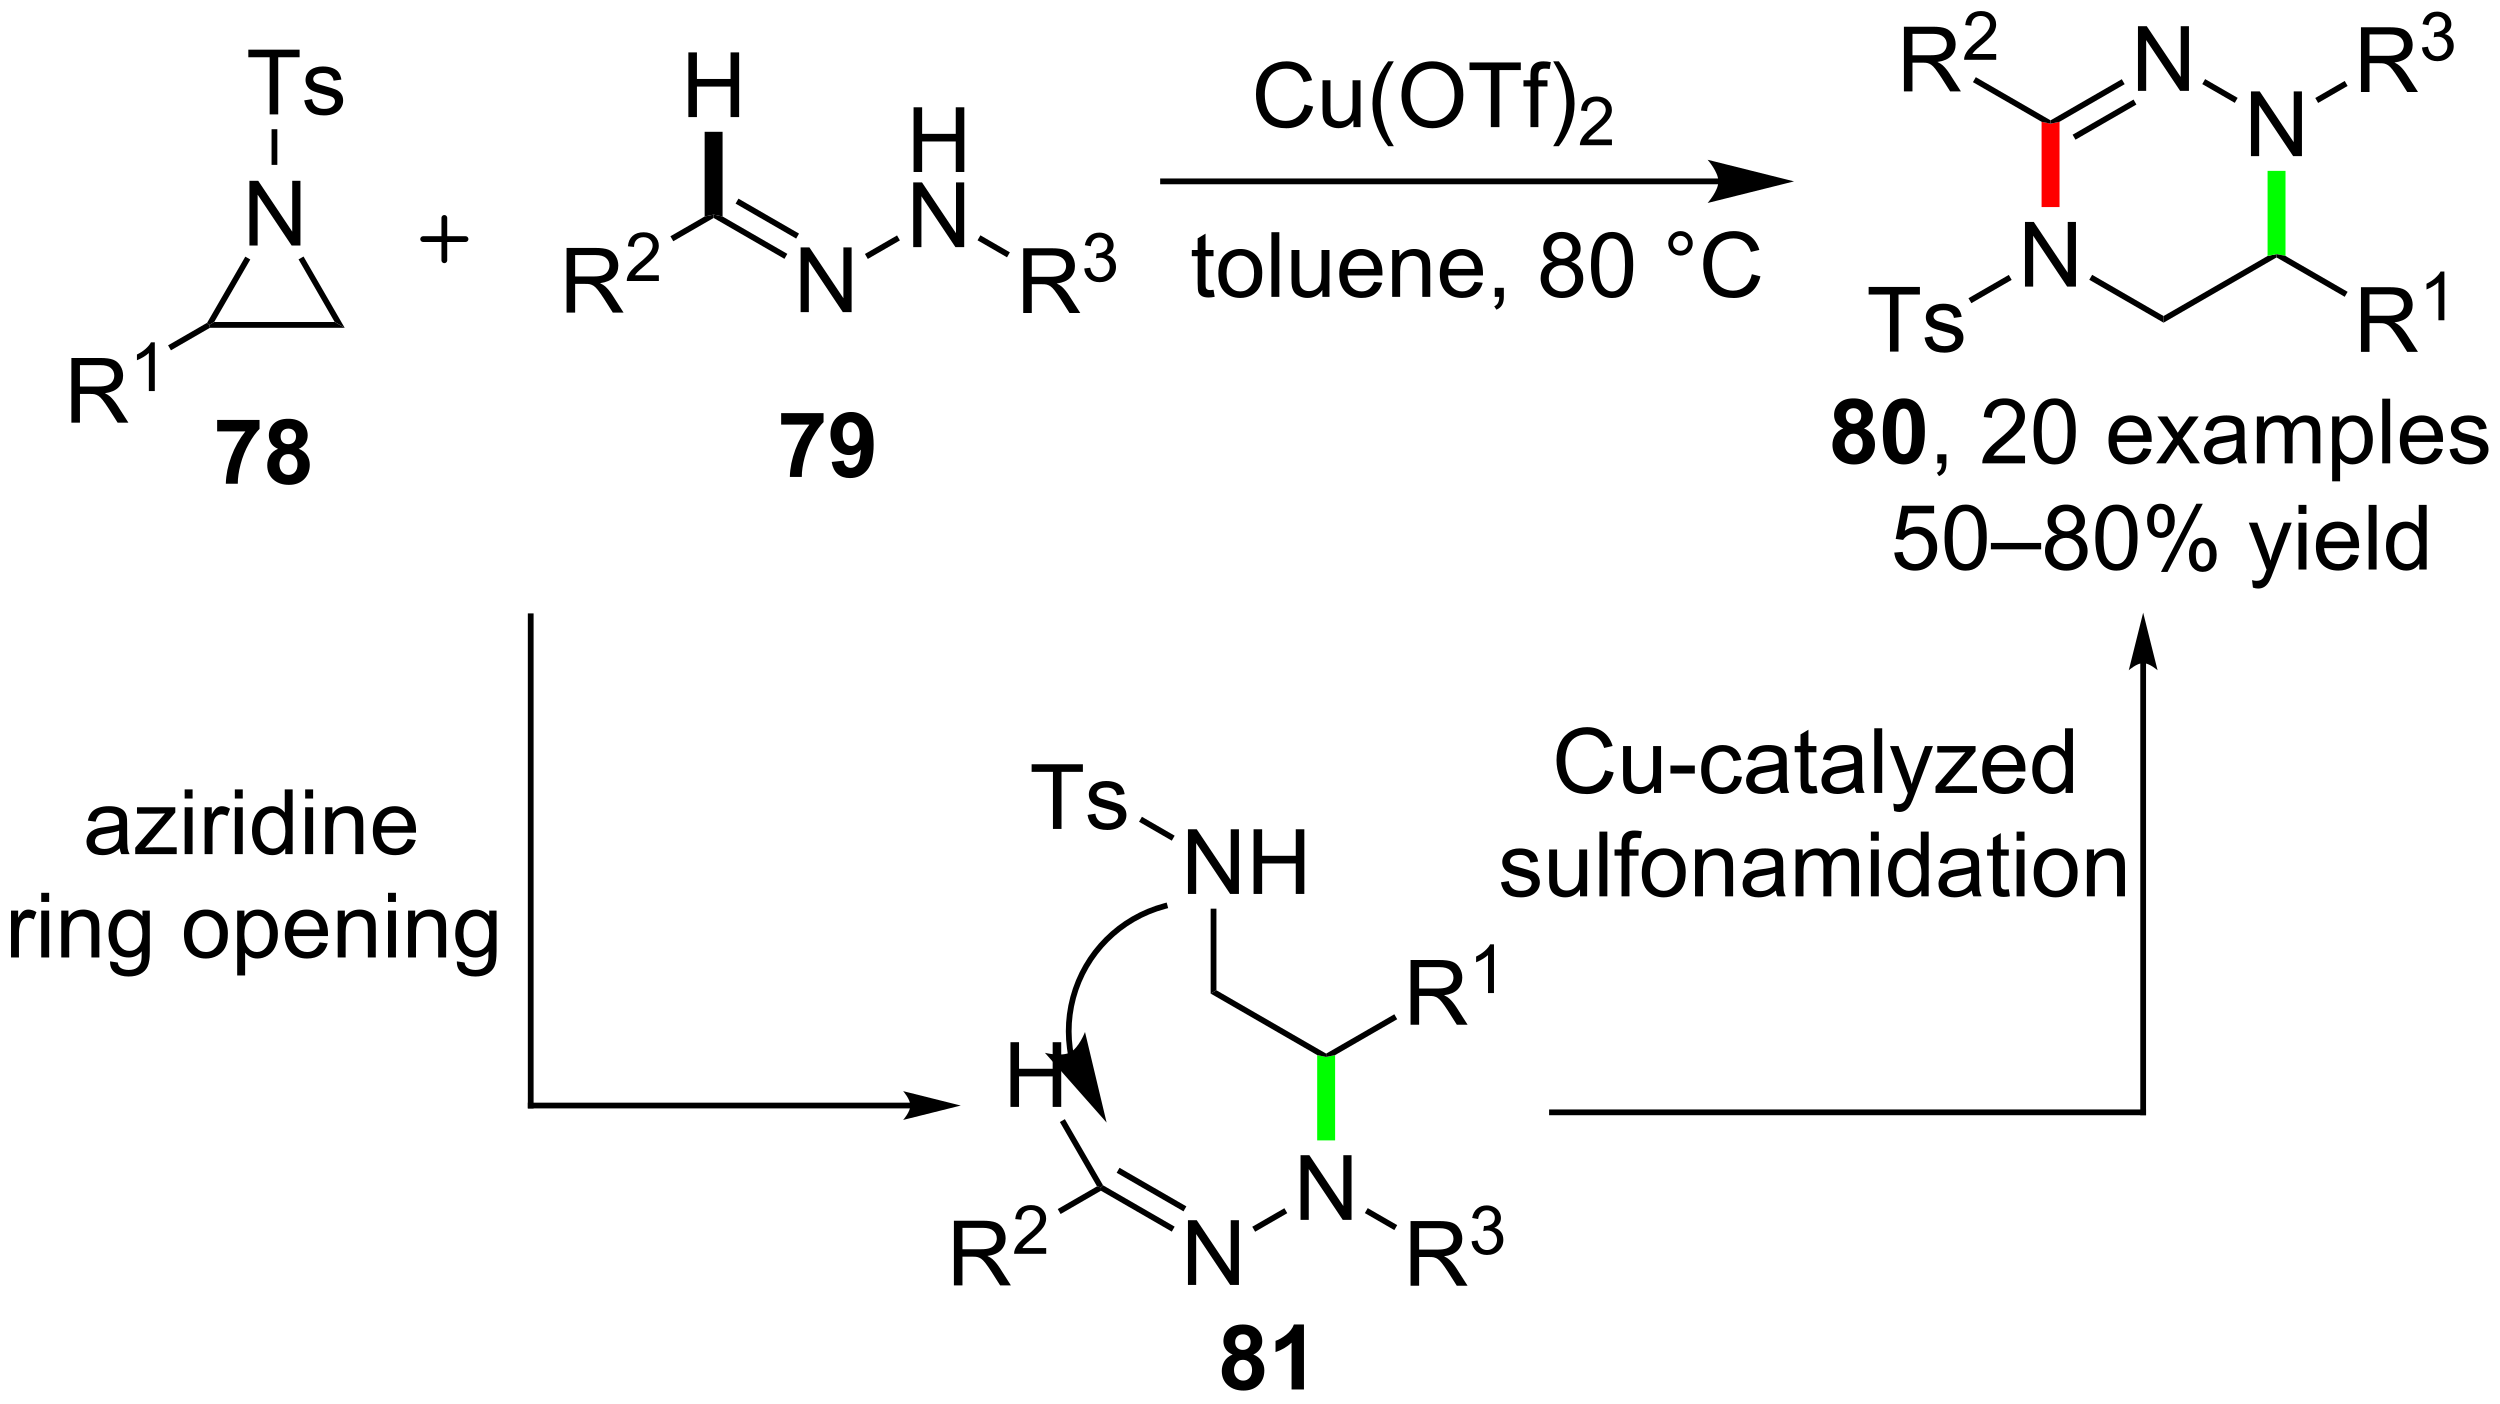 <?xml version="1.0" encoding="UTF-8"?>
<!DOCTYPE svg PUBLIC '-//W3C//DTD SVG 1.0//EN'
          'http://www.w3.org/TR/2001/REC-SVG-20010904/DTD/svg10.dtd'>
<svg stroke-dasharray="none" shape-rendering="auto" xmlns="http://www.w3.org/2000/svg" font-family="'Dialog'" text-rendering="auto" width="607" fill-opacity="1" color-interpolation="auto" color-rendering="auto" preserveAspectRatio="xMidYMid meet" font-size="12px" viewBox="0 0 607 341" fill="black" xmlns:xlink="http://www.w3.org/1999/xlink" stroke="black" image-rendering="auto" stroke-miterlimit="10" stroke-linecap="square" stroke-linejoin="miter" font-style="normal" stroke-width="1" height="341" stroke-dashoffset="0" font-weight="normal" stroke-opacity="1"
><!--Generated by the Batik Graphics2D SVG Generator--><defs id="genericDefs"
  /><g
  ><defs id="defs1"
    ><clipPath clipPathUnits="userSpaceOnUse" id="clipPath1"
      ><path d="M1.507 2.797 L229.076 2.797 L229.076 130.401 L1.507 130.401 L1.507 2.797 Z"
      /></clipPath
      ><clipPath clipPathUnits="userSpaceOnUse" id="clipPath2"
      ><path d="M109.585 250.016 L109.585 374.072 L330.827 374.072 L330.827 250.016 Z"
      /></clipPath
    ></defs
    ><g transform="scale(2.667,2.667) translate(-1.507,-2.797) matrix(1.029,0,0,1.029,-111.212,-254.369)"
    ><path d="M131.61 271.643 L131.61 265.916 L132.388 265.916 L135.396 270.411 L135.396 265.916 L136.123 265.916 L136.123 271.643 L135.344 271.643 L132.336 267.143 L132.336 271.643 L131.61 271.643 Z" stroke="none" clip-path="url(#clipPath2)"
    /></g
    ><g transform="matrix(2.743,0,0,2.743,-300.584,-685.778)"
    ><path d="M131.296 272.726 L131.738 272.981 L128.543 278.514 L128.101 278.769 L127.914 278.583 Z" stroke="none" clip-path="url(#clipPath2)"
    /></g
    ><g transform="matrix(2.743,0,0,2.743,-300.584,-685.778)"
    ><path d="M128.169 279.024 L128.101 278.769 L128.543 278.514 L139.208 278.514 L140.092 279.024 Z" stroke="none" clip-path="url(#clipPath2)"
    /></g
    ><g transform="matrix(2.743,0,0,2.743,-300.584,-685.778)"
    ><path d="M140.092 279.024 L139.208 278.514 L136.008 272.971 L136.45 272.716 Z" stroke="none" clip-path="url(#clipPath2)"
    /></g
    ><g transform="matrix(2.743,0,0,2.743,-300.584,-685.778)"
    ><path d="M133.451 260.134 L133.451 255.082 L131.563 255.082 L131.563 254.408 L136.102 254.408 L136.102 255.082 L134.209 255.082 L134.209 260.134 L133.451 260.134 ZM136.51 258.895 L137.205 258.785 Q137.262 259.205 137.53 259.429 Q137.799 259.65 138.278 259.65 Q138.762 259.65 138.996 259.452 Q139.231 259.254 139.231 258.988 Q139.231 258.752 139.025 258.613 Q138.879 258.52 138.306 258.377 Q137.533 258.181 137.233 258.038 Q136.934 257.895 136.78 257.645 Q136.627 257.392 136.627 257.087 Q136.627 256.809 136.752 256.574 Q136.879 256.337 137.098 256.181 Q137.262 256.059 137.546 255.975 Q137.83 255.892 138.153 255.892 Q138.642 255.892 139.01 256.033 Q139.379 256.173 139.554 256.413 Q139.731 256.652 139.799 257.056 L139.111 257.15 Q139.064 256.83 138.838 256.65 Q138.614 256.47 138.205 256.47 Q137.72 256.47 137.512 256.632 Q137.306 256.791 137.306 257.004 Q137.306 257.142 137.392 257.252 Q137.478 257.363 137.661 257.439 Q137.767 257.478 138.283 257.619 Q139.028 257.817 139.322 257.944 Q139.619 258.072 139.786 258.314 Q139.955 258.556 139.955 258.916 Q139.955 259.267 139.749 259.577 Q139.543 259.887 139.155 260.059 Q138.77 260.228 138.283 260.228 Q137.473 260.228 137.049 259.892 Q136.627 259.556 136.51 258.895 Z" stroke="none" clip-path="url(#clipPath2)"
    /></g
    ><g transform="matrix(2.743,0,0,2.743,-300.584,-685.778)"
    ><path d="M134.131 264.605 L133.62 264.605 L133.62 261.447 L134.131 261.447 Z" stroke="none" clip-path="url(#clipPath2)"
    /></g
    ><g transform="matrix(2.743,0,0,2.743,-300.584,-685.778)"
    ><path d="M115.901 287.424 L115.901 281.697 L118.44 281.697 Q119.206 281.697 119.604 281.851 Q120.003 282.005 120.24 282.395 Q120.479 282.786 120.479 283.26 Q120.479 283.869 120.084 284.288 Q119.69 284.705 118.865 284.817 Q119.167 284.963 119.323 285.103 Q119.654 285.408 119.951 285.864 L120.948 287.424 L119.995 287.424 L119.237 286.231 Q118.904 285.716 118.688 285.442 Q118.474 285.169 118.305 285.059 Q118.136 284.95 117.959 284.908 Q117.831 284.88 117.537 284.88 L116.659 284.88 L116.659 287.424 L115.901 287.424 ZM116.659 284.223 L118.287 284.223 Q118.808 284.223 119.099 284.116 Q119.393 284.01 119.544 283.773 Q119.698 283.536 119.698 283.26 Q119.698 282.853 119.401 282.593 Q119.107 282.33 118.472 282.33 L116.659 282.33 L116.659 284.223 Z" stroke="none" clip-path="url(#clipPath2)"
    /></g
    ><g transform="matrix(2.743,0,0,2.743,-300.584,-685.778)"
    ><path d="M123.285 284.624 L122.757 284.624 L122.757 281.262 Q122.566 281.444 122.257 281.626 Q121.949 281.807 121.703 281.899 L121.703 281.389 Q122.144 281.18 122.474 280.885 Q122.806 280.589 122.945 280.311 L123.285 280.311 L123.285 284.624 Z" stroke="none" clip-path="url(#clipPath2)"
    /></g
    ><g transform="matrix(2.743,0,0,2.743,-300.584,-685.778)"
    ><path d="M127.914 278.583 L128.101 278.769 L128.169 279.024 L124.714 281.019 L124.459 280.577 Z" stroke="none" clip-path="url(#clipPath2)"
    /></g
    ><g transform="matrix(2.743,0,0,2.743,-300.584,-685.778)"
    ><path d="M159.733 277.683 L159.733 271.956 L162.272 271.956 Q163.038 271.956 163.436 272.11 Q163.835 272.264 164.071 272.654 Q164.311 273.045 164.311 273.519 Q164.311 274.128 163.915 274.548 Q163.522 274.964 162.696 275.076 Q162.999 275.222 163.155 275.363 Q163.486 275.667 163.782 276.123 L164.78 277.683 L163.827 277.683 L163.069 276.49 Q162.736 275.974 162.519 275.701 Q162.306 275.428 162.137 275.318 Q161.967 275.209 161.79 275.167 Q161.663 275.139 161.368 275.139 L160.491 275.139 L160.491 277.683 L159.733 277.683 ZM160.491 274.482 L162.118 274.482 Q162.639 274.482 162.931 274.376 Q163.225 274.269 163.376 274.032 Q163.53 273.795 163.53 273.519 Q163.53 273.113 163.233 272.852 Q162.939 272.589 162.303 272.589 L160.491 272.589 L160.491 274.482 Z" stroke="none" clip-path="url(#clipPath2)"
    /></g
    ><g transform="matrix(2.743,0,0,2.743,-300.584,-685.778)"
    ><path d="M167.902 274.375 L167.902 274.883 L165.062 274.883 Q165.056 274.692 165.124 274.516 Q165.232 274.227 165.47 273.945 Q165.71 273.664 166.161 273.295 Q166.861 272.721 167.107 272.385 Q167.353 272.049 167.353 271.75 Q167.353 271.438 167.128 271.223 Q166.905 271.006 166.544 271.006 Q166.163 271.006 165.935 271.235 Q165.706 271.463 165.704 271.867 L165.161 271.813 Q165.218 271.205 165.581 270.889 Q165.945 270.57 166.556 270.57 Q167.175 270.57 167.534 270.914 Q167.896 271.256 167.896 271.762 Q167.896 272.02 167.79 272.27 Q167.685 272.518 167.439 272.793 Q167.195 273.068 166.626 273.549 Q166.152 273.947 166.017 274.09 Q165.882 274.233 165.794 274.375 L167.902 274.375 Z" stroke="none" clip-path="url(#clipPath2)"
    /></g
    ><g transform="matrix(2.743,0,0,2.743,-300.584,-685.778)"
    ><path d="M169.179 271.364 L168.924 270.922 L171.955 269.172 L172.749 269.009 L172.749 269.303 Z" stroke="none" clip-path="url(#clipPath2)"
    /></g
    ><g transform="matrix(2.743,0,0,2.743,-300.584,-685.778)"
    ><path d="M180.45 277.638 L180.45 271.911 L181.229 271.911 L184.236 276.406 L184.236 271.911 L184.963 271.911 L184.963 277.638 L184.184 277.638 L181.177 273.138 L181.177 277.638 L180.45 277.638 Z" stroke="none" clip-path="url(#clipPath2)"
    /></g
    ><g transform="matrix(2.743,0,0,2.743,-300.584,-685.778)"
    ><path d="M172.749 269.303 L172.749 269.009 L173.542 269.172 L179.274 272.481 L179.018 272.923 ZM174.693 268.033 L180.054 271.129 L180.309 270.687 L174.948 267.592 Z" stroke="none" clip-path="url(#clipPath2)"
    /></g
    ><g transform="matrix(2.743,0,0,2.743,-300.584,-685.778)"
    ><path d="M190.448 265.233 L190.448 259.507 L191.206 259.507 L191.206 261.858 L194.182 261.858 L194.182 259.507 L194.94 259.507 L194.94 265.233 L194.182 265.233 L194.182 262.533 L191.206 262.533 L191.206 265.233 L190.448 265.233 Z" stroke="none" clip-path="url(#clipPath2)"
    /></g
    ><g transform="matrix(2.743,0,0,2.743,-300.584,-685.778)"
    ><path d="M190.417 271.884 L190.417 266.157 L191.195 266.157 L194.203 270.652 L194.203 266.157 L194.93 266.157 L194.93 271.884 L194.151 271.884 L191.143 267.384 L191.143 271.884 L190.417 271.884 Z" stroke="none" clip-path="url(#clipPath2)"
    /></g
    ><g transform="matrix(2.743,0,0,2.743,-300.584,-685.778)"
    ><path d="M186.397 272.932 L186.142 272.49 L188.985 270.849 L189.24 271.29 Z" stroke="none" clip-path="url(#clipPath2)"
    /></g
    ><g transform="matrix(2.743,0,0,2.743,-300.584,-685.778)"
    ><path d="M170.514 260.375 L170.514 254.648 L171.272 254.648 L171.272 257 L174.249 257 L174.249 254.648 L175.007 254.648 L175.007 260.375 L174.249 260.375 L174.249 257.674 L171.272 257.674 L171.272 260.375 L170.514 260.375 Z" stroke="none" clip-path="url(#clipPath2)"
    /></g
    ><g transform="matrix(2.743,0,0,2.743,-300.584,-685.778)"
    ><path d="M173.542 269.172 L172.749 269.009 L171.955 269.172 L171.955 261.679 L173.542 261.679 Z" stroke="none" clip-path="url(#clipPath2)"
    /></g
    ><g transform="matrix(2.743,0,0,2.743,-300.584,-685.778)"
    ><path d="M200.154 277.713 L200.154 271.986 L202.694 271.986 Q203.459 271.986 203.857 272.14 Q204.256 272.293 204.493 272.684 Q204.732 273.075 204.732 273.549 Q204.732 274.158 204.337 274.577 Q203.944 274.994 203.118 275.106 Q203.42 275.252 203.576 275.392 Q203.907 275.697 204.204 276.153 L205.201 277.713 L204.248 277.713 L203.49 276.52 Q203.157 276.005 202.941 275.731 Q202.727 275.458 202.558 275.348 Q202.389 275.239 202.212 275.197 Q202.084 275.168 201.79 275.168 L200.912 275.168 L200.912 277.713 L200.154 277.713 ZM200.912 274.512 L202.54 274.512 Q203.061 274.512 203.352 274.406 Q203.647 274.299 203.798 274.062 Q203.951 273.825 203.951 273.549 Q203.951 273.142 203.654 272.882 Q203.36 272.619 202.725 272.619 L200.912 272.619 L200.912 274.512 Z" stroke="none" clip-path="url(#clipPath2)"
    /></g
    ><g transform="matrix(2.743,0,0,2.743,-300.584,-685.778)"
    ><path d="M205.554 273.778 L206.081 273.708 Q206.173 274.157 206.389 274.354 Q206.608 274.551 206.923 274.551 Q207.294 274.551 207.549 274.294 Q207.807 274.036 207.807 273.655 Q207.807 273.292 207.569 273.057 Q207.333 272.821 206.966 272.821 Q206.817 272.821 206.595 272.88 L206.653 272.417 Q206.706 272.423 206.737 272.423 Q207.075 272.423 207.345 272.247 Q207.614 272.071 207.614 271.704 Q207.614 271.415 207.417 271.225 Q207.221 271.034 206.911 271.034 Q206.602 271.034 206.397 271.227 Q206.192 271.421 206.133 271.807 L205.606 271.714 Q205.704 271.182 206.046 270.891 Q206.389 270.6 206.899 270.6 Q207.251 270.6 207.546 270.751 Q207.843 270.901 207.999 271.163 Q208.155 271.423 208.155 271.716 Q208.155 271.995 208.005 272.223 Q207.856 272.452 207.563 272.587 Q207.944 272.675 208.155 272.952 Q208.366 273.227 208.366 273.643 Q208.366 274.206 207.956 274.598 Q207.546 274.989 206.919 274.989 Q206.354 274.989 205.979 274.653 Q205.606 274.315 205.554 273.778 Z" stroke="none" clip-path="url(#clipPath2)"
    /></g
    ><g transform="matrix(2.743,0,0,2.743,-300.584,-685.778)"
    ><path d="M196.109 271.281 L196.364 270.839 L198.973 272.346 L198.718 272.788 Z" stroke="none" clip-path="url(#clipPath2)"
    /></g
    ><g stroke-width="0.51" transform="matrix(2.743,0,0,2.743,-300.584,-685.778)" stroke-linejoin="round" stroke-linecap="round"
    ><path fill="none" d="M147.038 271.174 L150.788 271.174 M148.913 269.299 L148.913 273.049" clip-path="url(#clipPath2)"
    /></g
    ><g transform="matrix(2.743,0,0,2.743,-300.584,-685.778)"
    ><path d="M261.688 265.81 L212.531 265.81 L212.275 265.81 L212.275 266.32 L212.531 266.32 L261.688 266.32 L261.943 266.32 L261.943 265.81 L261.688 265.81 ZM268.387 266.065 L260.733 264.152 C260.733 264.152 261.688 265.228 261.688 266.065 C261.688 266.902 260.733 267.978 260.733 267.978 Z" stroke="none" clip-path="url(#clipPath2)"
    /></g
    ><g transform="matrix(2.743,0,0,2.743,-300.584,-685.778)"
    ><path d="M225.06 259.256 L225.818 259.446 Q225.581 260.381 224.961 260.873 Q224.342 261.363 223.448 261.363 Q222.521 261.363 221.94 260.985 Q221.362 260.608 221.058 259.894 Q220.756 259.178 220.756 258.358 Q220.756 257.462 221.097 256.798 Q221.44 256.131 222.071 255.785 Q222.701 255.439 223.459 255.439 Q224.318 255.439 224.904 255.876 Q225.49 256.313 225.722 257.108 L224.974 257.282 Q224.776 256.657 224.396 256.373 Q224.019 256.087 223.443 256.087 Q222.784 256.087 222.339 256.405 Q221.896 256.72 221.717 257.254 Q221.537 257.787 221.537 258.353 Q221.537 259.084 221.75 259.629 Q221.964 260.173 222.412 260.444 Q222.862 260.712 223.386 260.712 Q224.021 260.712 224.461 260.345 Q224.904 259.978 225.06 259.256 ZM229.382 261.264 L229.382 260.655 Q228.898 261.358 228.064 261.358 Q227.697 261.358 227.379 261.217 Q227.062 261.077 226.905 260.863 Q226.752 260.649 226.689 260.342 Q226.648 260.134 226.648 259.686 L226.648 257.116 L227.351 257.116 L227.351 259.415 Q227.351 259.967 227.392 260.157 Q227.46 260.436 227.674 260.595 Q227.89 260.751 228.205 260.751 Q228.523 260.751 228.799 260.589 Q229.077 260.428 229.192 260.149 Q229.306 259.868 229.306 259.337 L229.306 257.116 L230.01 257.116 L230.01 261.264 L229.382 261.264 ZM232.456 262.949 Q231.873 262.214 231.469 261.23 Q231.068 260.243 231.068 259.188 Q231.068 258.259 231.37 257.407 Q231.722 256.42 232.456 255.439 L232.959 255.439 Q232.487 256.251 232.334 256.6 Q232.097 257.139 231.959 257.725 Q231.792 258.454 231.792 259.194 Q231.792 261.071 232.959 262.949 L232.456 262.949 ZM233.636 258.475 Q233.636 257.048 234.401 256.243 Q235.167 255.436 236.378 255.436 Q237.17 255.436 237.805 255.816 Q238.443 256.194 238.776 256.871 Q239.112 257.548 239.112 258.407 Q239.112 259.28 238.761 259.967 Q238.409 260.655 237.763 261.009 Q237.12 261.363 236.373 261.363 Q235.565 261.363 234.928 260.972 Q234.292 260.579 233.964 259.905 Q233.636 259.228 233.636 258.475 ZM234.417 258.485 Q234.417 259.522 234.972 260.118 Q235.529 260.712 236.37 260.712 Q237.224 260.712 237.776 260.11 Q238.331 259.509 238.331 258.405 Q238.331 257.704 238.094 257.183 Q237.857 256.662 237.401 256.376 Q236.948 256.087 236.381 256.087 Q235.576 256.087 234.995 256.642 Q234.417 257.194 234.417 258.485 ZM241.546 261.264 L241.546 256.212 L239.658 256.212 L239.658 255.537 L244.197 255.537 L244.197 256.212 L242.304 256.212 L242.304 261.264 L241.546 261.264 ZM245.053 261.264 L245.053 257.662 L244.433 257.662 L244.433 257.116 L245.053 257.116 L245.053 256.673 Q245.053 256.256 245.128 256.053 Q245.23 255.78 245.485 255.61 Q245.74 255.439 246.201 255.439 Q246.498 255.439 246.857 255.509 L246.753 256.123 Q246.534 256.084 246.339 256.084 Q246.019 256.084 245.886 256.222 Q245.753 256.358 245.753 256.733 L245.753 257.116 L246.56 257.116 L246.56 257.662 L245.753 257.662 L245.753 261.264 L245.053 261.264 ZM247.569 262.949 L247.064 262.949 Q248.233 261.071 248.233 259.194 Q248.233 258.459 248.064 257.735 Q247.931 257.149 247.694 256.61 Q247.541 256.259 247.064 255.439 L247.569 255.439 Q248.304 256.42 248.655 257.407 Q248.955 258.259 248.955 259.188 Q248.955 260.243 248.551 261.23 Q248.148 262.214 247.569 262.949 Z" stroke="none" clip-path="url(#clipPath2)"
    /></g
    ><g transform="matrix(2.743,0,0,2.743,-300.584,-685.778)"
    ><path d="M252.265 262.356 L252.265 262.864 L249.425 262.864 Q249.42 262.673 249.488 262.497 Q249.595 262.208 249.834 261.926 Q250.074 261.645 250.525 261.276 Q251.224 260.702 251.47 260.366 Q251.717 260.03 251.717 259.731 Q251.717 259.419 251.492 259.204 Q251.269 258.987 250.908 258.987 Q250.527 258.987 250.299 259.216 Q250.07 259.444 250.068 259.848 L249.525 259.794 Q249.582 259.186 249.945 258.87 Q250.308 258.551 250.92 258.551 Q251.539 258.551 251.898 258.895 Q252.26 259.237 252.26 259.743 Q252.26 260.001 252.154 260.251 Q252.049 260.499 251.803 260.774 Q251.558 261.05 250.99 261.53 Q250.515 261.928 250.381 262.071 Q250.246 262.214 250.158 262.356 L252.265 262.356 Z" stroke="none" clip-path="url(#clipPath2)"
    /></g
    ><g transform="matrix(2.743,0,0,2.743,-300.584,-685.778)"
    ><path d="M216.999 275.66 L217.101 276.283 Q216.804 276.345 216.569 276.345 Q216.187 276.345 215.976 276.225 Q215.765 276.103 215.679 275.905 Q215.593 275.707 215.593 275.074 L215.593 272.689 L215.077 272.689 L215.077 272.142 L215.593 272.142 L215.593 271.113 L216.293 270.691 L216.293 272.142 L216.999 272.142 L216.999 272.689 L216.293 272.689 L216.293 275.113 Q216.293 275.415 216.33 275.501 Q216.366 275.587 216.45 275.639 Q216.536 275.689 216.692 275.689 Q216.809 275.689 216.999 275.66 ZM217.425 274.215 Q217.425 273.064 218.065 272.509 Q218.602 272.048 219.37 272.048 Q220.227 272.048 220.769 272.608 Q221.313 273.168 221.313 274.158 Q221.313 274.957 221.071 275.418 Q220.831 275.876 220.373 276.132 Q219.915 276.384 219.37 276.384 Q218.5 276.384 217.961 275.827 Q217.425 275.267 217.425 274.215 ZM218.149 274.215 Q218.149 275.012 218.495 275.41 Q218.844 275.806 219.37 275.806 Q219.894 275.806 220.24 275.408 Q220.589 275.009 220.589 274.191 Q220.589 273.423 220.24 273.027 Q219.891 272.629 219.37 272.629 Q218.844 272.629 218.495 273.025 Q218.149 273.418 218.149 274.215 ZM222.121 276.29 L222.121 270.564 L222.825 270.564 L222.825 276.29 L222.121 276.29 ZM226.633 276.29 L226.633 275.681 Q226.149 276.384 225.315 276.384 Q224.948 276.384 224.631 276.243 Q224.313 276.103 224.157 275.889 Q224.003 275.676 223.94 275.368 Q223.899 275.16 223.899 274.712 L223.899 272.142 L224.602 272.142 L224.602 274.441 Q224.602 274.993 224.644 275.184 Q224.711 275.462 224.925 275.621 Q225.141 275.777 225.456 275.777 Q225.774 275.777 226.05 275.616 Q226.328 275.454 226.443 275.176 Q226.558 274.895 226.558 274.363 L226.558 272.142 L227.261 272.142 L227.261 276.29 L226.633 276.29 ZM231.202 274.954 L231.929 275.043 Q231.757 275.681 231.291 276.033 Q230.827 276.384 230.106 276.384 Q229.194 276.384 228.661 275.824 Q228.129 275.262 228.129 274.251 Q228.129 273.204 228.668 272.626 Q229.207 272.048 230.067 272.048 Q230.898 272.048 231.424 272.616 Q231.952 273.181 231.952 274.207 Q231.952 274.27 231.95 274.395 L228.856 274.395 Q228.895 275.079 229.241 275.444 Q229.59 275.806 230.108 275.806 Q230.496 275.806 230.77 275.603 Q231.043 275.4 231.202 274.954 ZM228.895 273.816 L231.21 273.816 Q231.163 273.293 230.944 273.033 Q230.608 272.626 230.075 272.626 Q229.59 272.626 229.26 272.952 Q228.929 273.275 228.895 273.816 ZM232.813 276.29 L232.813 272.142 L233.446 272.142 L233.446 272.731 Q233.901 272.048 234.766 272.048 Q235.141 272.048 235.453 272.184 Q235.769 272.316 235.925 272.535 Q236.081 272.754 236.144 273.056 Q236.183 273.251 236.183 273.738 L236.183 276.29 L235.48 276.29 L235.48 273.767 Q235.48 273.337 235.396 273.124 Q235.315 272.91 235.107 272.785 Q234.899 272.658 234.618 272.658 Q234.167 272.658 233.842 272.944 Q233.516 273.228 233.516 274.025 L233.516 276.29 L232.813 276.29 ZM240.101 274.954 L240.827 275.043 Q240.655 275.681 240.189 276.033 Q239.726 276.384 239.004 276.384 Q238.093 276.384 237.559 275.824 Q237.028 275.262 237.028 274.251 Q237.028 273.204 237.567 272.626 Q238.106 272.048 238.965 272.048 Q239.796 272.048 240.322 272.616 Q240.851 273.181 240.851 274.207 Q240.851 274.27 240.848 274.395 L237.754 274.395 Q237.793 275.079 238.14 275.444 Q238.489 275.806 239.007 275.806 Q239.395 275.806 239.668 275.603 Q239.942 275.4 240.101 274.954 ZM237.793 273.816 L240.108 273.816 Q240.062 273.293 239.843 273.033 Q239.507 272.626 238.973 272.626 Q238.489 272.626 238.158 272.952 Q237.827 273.275 237.793 273.816 ZM241.894 276.29 L241.894 275.488 L242.696 275.488 L242.696 276.29 Q242.696 276.733 242.54 277.004 Q242.383 277.275 242.042 277.423 L241.847 277.124 Q242.071 277.025 242.175 276.835 Q242.282 276.647 242.292 276.29 L241.894 276.29 ZM247.042 273.184 Q246.605 273.025 246.394 272.728 Q246.183 272.431 246.183 272.017 Q246.183 271.392 246.631 270.967 Q247.081 270.54 247.828 270.54 Q248.578 270.54 249.034 270.975 Q249.493 271.41 249.493 272.035 Q249.493 272.434 249.282 272.731 Q249.073 273.025 248.649 273.184 Q249.175 273.356 249.451 273.738 Q249.727 274.121 249.727 274.652 Q249.727 275.387 249.206 275.889 Q248.688 276.389 247.839 276.389 Q246.993 276.389 246.472 275.887 Q245.953 275.384 245.953 274.634 Q245.953 274.074 246.235 273.699 Q246.519 273.322 247.042 273.184 ZM246.901 271.993 Q246.901 272.4 247.162 272.658 Q247.425 272.915 247.844 272.915 Q248.25 272.915 248.508 272.66 Q248.769 272.402 248.769 272.033 Q248.769 271.645 248.5 271.382 Q248.235 271.118 247.836 271.118 Q247.433 271.118 247.167 271.376 Q246.901 271.634 246.901 271.993 ZM246.675 274.637 Q246.675 274.939 246.818 275.22 Q246.961 275.501 247.243 275.655 Q247.524 275.809 247.847 275.809 Q248.352 275.809 248.68 275.486 Q249.008 275.16 249.008 274.66 Q249.008 274.152 248.67 273.822 Q248.331 273.488 247.823 273.488 Q247.328 273.488 247 273.816 Q246.675 274.145 246.675 274.637 ZM250.411 273.465 Q250.411 272.449 250.619 271.832 Q250.827 271.212 251.239 270.876 Q251.653 270.54 252.278 270.54 Q252.739 270.54 253.085 270.725 Q253.434 270.91 253.661 271.262 Q253.887 271.611 254.015 272.113 Q254.145 272.613 254.145 273.465 Q254.145 274.473 253.937 275.092 Q253.731 275.712 253.317 276.051 Q252.905 276.389 252.278 276.389 Q251.45 276.389 250.976 275.793 Q250.411 275.079 250.411 273.465 ZM251.132 273.465 Q251.132 274.876 251.463 275.342 Q251.793 275.809 252.278 275.809 Q252.762 275.809 253.09 275.34 Q253.421 274.871 253.421 273.465 Q253.421 272.051 253.09 271.587 Q252.762 271.121 252.27 271.121 Q251.786 271.121 251.496 271.533 Q251.132 272.056 251.132 273.465 ZM257.249 271.548 Q257.249 271.098 257.567 270.783 Q257.887 270.465 258.332 270.465 Q258.786 270.465 259.101 270.783 Q259.418 271.098 259.418 271.548 Q259.418 271.996 259.098 272.316 Q258.78 272.634 258.332 272.634 Q257.887 272.634 257.567 272.319 Q257.249 272.001 257.249 271.548 ZM257.676 271.548 Q257.676 271.822 257.869 272.014 Q258.062 272.207 258.335 272.207 Q258.606 272.207 258.799 272.014 Q258.991 271.822 258.991 271.548 Q258.991 271.275 258.799 271.082 Q258.606 270.887 258.335 270.887 Q258.062 270.887 257.869 271.082 Q257.676 271.275 257.676 271.548 ZM264.651 274.283 L265.409 274.473 Q265.172 275.408 264.553 275.9 Q263.933 276.389 263.039 276.389 Q262.112 276.389 261.532 276.012 Q260.954 275.634 260.649 274.921 Q260.347 274.204 260.347 273.384 Q260.347 272.488 260.688 271.824 Q261.032 271.158 261.662 270.811 Q262.292 270.465 263.05 270.465 Q263.909 270.465 264.495 270.902 Q265.081 271.34 265.313 272.134 L264.565 272.309 Q264.368 271.684 263.987 271.4 Q263.61 271.113 263.034 271.113 Q262.375 271.113 261.93 271.431 Q261.487 271.746 261.308 272.28 Q261.128 272.814 261.128 273.379 Q261.128 274.111 261.341 274.655 Q261.555 275.199 262.003 275.47 Q262.454 275.738 262.977 275.738 Q263.612 275.738 264.053 275.371 Q264.495 275.004 264.651 274.283 Z" stroke="none" clip-path="url(#clipPath2)"
    /></g
    ><g transform="matrix(2.743,0,0,2.743,-300.584,-685.778)"
    ><path d="M288.825 275.379 L288.825 269.652 L289.603 269.652 L292.611 274.147 L292.611 269.652 L293.338 269.652 L293.338 275.379 L292.559 275.379 L289.551 270.879 L289.551 275.379 L288.825 275.379 Z" stroke="none" clip-path="url(#clipPath2)"
    /></g
    ><g transform="matrix(2.743,0,0,2.743,-300.584,-685.778)"
    ><path d="M308.828 263.83 L308.828 258.103 L309.606 258.103 L312.614 262.598 L312.614 258.103 L313.341 258.103 L313.341 263.83 L312.562 263.83 L309.554 259.33 L309.554 263.83 L308.828 263.83 Z" stroke="none" clip-path="url(#clipPath2)"
    /></g
    ><g transform="matrix(2.743,0,0,2.743,-300.584,-685.778)"
    ><path d="M298.826 258.056 L298.826 252.329 L299.605 252.329 L302.613 256.824 L302.613 252.329 L303.339 252.329 L303.339 258.056 L302.56 258.056 L299.553 253.556 L299.553 258.056 L298.826 258.056 Z" stroke="none" clip-path="url(#clipPath2)"
    /></g
    ><g fill="red" transform="matrix(2.743,0,0,2.743,-300.584,-685.778)" stroke="red"
    ><path d="M290.296 260.791 L291.09 260.955 L291.884 260.791 L291.884 268.341 L290.296 268.341 Z" stroke="none" clip-path="url(#clipPath2)"
    /></g
    ><g transform="matrix(2.743,0,0,2.743,-300.584,-685.778)"
    ><path d="M294.517 274.777 L294.772 274.335 L301.092 277.984 L301.092 278.573 Z" stroke="none" clip-path="url(#clipPath2)"
    /></g
    ><g transform="matrix(2.743,0,0,2.743,-300.584,-685.778)"
    ><path d="M301.092 278.573 L301.092 277.984 L310.3 272.668 L311.093 272.504 L311.093 272.798 Z" stroke="none" clip-path="url(#clipPath2)"
    /></g
    ><g fill="lime" transform="matrix(2.743,0,0,2.743,-300.584,-685.778)" stroke="lime"
    ><path d="M311.887 272.668 L311.093 272.504 L310.3 272.668 L310.3 265.134 L311.887 265.134 Z" stroke="none" clip-path="url(#clipPath2)"
    /></g
    ><g transform="matrix(2.743,0,0,2.743,-300.584,-685.778)"
    ><path d="M307.651 258.673 L307.396 259.115 L304.518 257.454 L304.773 257.012 Z" stroke="none" clip-path="url(#clipPath2)"
    /></g
    ><g transform="matrix(2.743,0,0,2.743,-300.584,-685.778)"
    ><path d="M297.395 257.021 L297.65 257.462 L291.884 260.791 L291.09 260.955 L291.09 260.661 ZM298.434 258.821 L293.041 261.934 L293.297 262.376 L298.689 259.263 Z" stroke="none" clip-path="url(#clipPath2)"
    /></g
    ><g transform="matrix(2.743,0,0,2.743,-300.584,-685.778)"
    ><path d="M278.109 258.101 L278.109 252.374 L280.648 252.374 Q281.414 252.374 281.812 252.528 Q282.211 252.681 282.448 253.072 Q282.687 253.463 282.687 253.937 Q282.687 254.546 282.291 254.965 Q281.898 255.382 281.073 255.494 Q281.375 255.64 281.531 255.78 Q281.862 256.085 282.159 256.541 L283.156 258.101 L282.203 258.101 L281.445 256.908 Q281.112 256.392 280.896 256.119 Q280.682 255.846 280.513 255.736 Q280.344 255.627 280.166 255.585 Q280.039 255.556 279.745 255.556 L278.867 255.556 L278.867 258.101 L278.109 258.101 ZM278.867 254.9 L280.495 254.9 Q281.015 254.9 281.307 254.793 Q281.601 254.687 281.752 254.45 Q281.906 254.213 281.906 253.937 Q281.906 253.53 281.609 253.27 Q281.315 253.007 280.679 253.007 L278.867 253.007 L278.867 254.9 Z" stroke="none" clip-path="url(#clipPath2)"
    /></g
    ><g transform="matrix(2.743,0,0,2.743,-300.584,-685.778)"
    ><path d="M286.278 254.793 L286.278 255.301 L283.438 255.301 Q283.432 255.109 283.5 254.934 Q283.608 254.644 283.846 254.363 Q284.086 254.082 284.537 253.713 Q285.237 253.139 285.483 252.803 Q285.729 252.467 285.729 252.168 Q285.729 251.856 285.504 251.641 Q285.282 251.424 284.92 251.424 Q284.539 251.424 284.311 251.652 Q284.082 251.881 284.08 252.285 L283.537 252.231 Q283.594 251.623 283.957 251.307 Q284.321 250.988 284.932 250.988 Q285.551 250.988 285.911 251.332 Q286.272 251.674 286.272 252.18 Q286.272 252.438 286.166 252.688 Q286.061 252.936 285.815 253.211 Q285.571 253.486 285.002 253.967 Q284.528 254.365 284.393 254.508 Q284.258 254.65 284.17 254.793 L286.278 254.793 Z" stroke="none" clip-path="url(#clipPath2)"
    /></g
    ><g transform="matrix(2.743,0,0,2.743,-300.584,-685.778)"
    ><path d="M291.09 260.661 L291.09 260.955 L290.296 260.791 L284.219 257.282 L284.474 256.84 Z" stroke="none" clip-path="url(#clipPath2)"
    /></g
    ><g transform="matrix(2.743,0,0,2.743,-300.584,-685.778)"
    ><path d="M318.565 258.151 L318.565 252.424 L321.104 252.424 Q321.87 252.424 322.268 252.578 Q322.667 252.732 322.904 253.122 Q323.143 253.513 323.143 253.987 Q323.143 254.596 322.748 255.015 Q322.354 255.432 321.529 255.544 Q321.831 255.69 321.987 255.831 Q322.318 256.135 322.615 256.591 L323.612 258.151 L322.659 258.151 L321.901 256.958 Q321.568 256.442 321.352 256.169 Q321.138 255.896 320.969 255.786 Q320.8 255.677 320.623 255.635 Q320.495 255.607 320.201 255.607 L319.323 255.607 L319.323 258.151 L318.565 258.151 ZM319.323 254.95 L320.951 254.95 Q321.471 254.95 321.763 254.844 Q322.057 254.737 322.208 254.5 Q322.362 254.263 322.362 253.987 Q322.362 253.581 322.065 253.32 Q321.771 253.057 321.135 253.057 L319.323 253.057 L319.323 254.95 Z" stroke="none" clip-path="url(#clipPath2)"
    /></g
    ><g transform="matrix(2.743,0,0,2.743,-300.584,-685.778)"
    ><path d="M323.964 254.216 L324.492 254.146 Q324.584 254.595 324.8 254.792 Q325.019 254.989 325.334 254.989 Q325.705 254.989 325.96 254.732 Q326.218 254.474 326.218 254.093 Q326.218 253.73 325.98 253.495 Q325.744 253.259 325.377 253.259 Q325.228 253.259 325.005 253.318 L325.064 252.855 Q325.117 252.861 325.148 252.861 Q325.486 252.861 325.755 252.685 Q326.025 252.509 326.025 252.142 Q326.025 251.853 325.828 251.663 Q325.632 251.472 325.322 251.472 Q325.013 251.472 324.808 251.665 Q324.603 251.859 324.544 252.245 L324.017 252.152 Q324.115 251.62 324.457 251.329 Q324.8 251.038 325.31 251.038 Q325.662 251.038 325.957 251.189 Q326.253 251.339 326.41 251.601 Q326.566 251.861 326.566 252.154 Q326.566 252.433 326.416 252.661 Q326.267 252.89 325.974 253.025 Q326.355 253.113 326.566 253.39 Q326.777 253.665 326.777 254.081 Q326.777 254.644 326.367 255.036 Q325.957 255.427 325.33 255.427 Q324.765 255.427 324.39 255.091 Q324.017 254.753 323.964 254.216 Z" stroke="none" clip-path="url(#clipPath2)"
    /></g
    ><g transform="matrix(2.743,0,0,2.743,-300.584,-685.778)"
    ><path d="M314.775 259.124 L314.52 258.682 L317.128 257.176 L317.384 257.618 Z" stroke="none" clip-path="url(#clipPath2)"
    /></g
    ><g transform="matrix(2.743,0,0,2.743,-300.584,-685.778)"
    ><path d="M276.875 281.133 L276.875 276.081 L274.987 276.081 L274.987 275.406 L279.526 275.406 L279.526 276.081 L277.632 276.081 L277.632 281.133 L276.875 281.133 ZM279.933 279.894 L280.629 279.784 Q280.686 280.203 280.954 280.427 Q281.222 280.649 281.702 280.649 Q282.186 280.649 282.42 280.451 Q282.655 280.253 282.655 279.987 Q282.655 279.75 282.449 279.612 Q282.303 279.519 281.73 279.375 Q280.957 279.18 280.657 279.037 Q280.358 278.894 280.204 278.644 Q280.05 278.391 280.05 278.086 Q280.05 277.808 280.175 277.573 Q280.303 277.336 280.522 277.18 Q280.686 277.058 280.97 276.974 Q281.254 276.891 281.577 276.891 Q282.066 276.891 282.433 277.031 Q282.803 277.172 282.978 277.412 Q283.155 277.651 283.222 278.055 L282.535 278.149 Q282.488 277.828 282.261 277.649 Q282.038 277.469 281.629 277.469 Q281.144 277.469 280.936 277.63 Q280.73 277.789 280.73 278.003 Q280.73 278.141 280.816 278.25 Q280.902 278.362 281.084 278.438 Q281.191 278.477 281.707 278.618 Q282.452 278.815 282.746 278.943 Q283.043 279.071 283.209 279.313 Q283.379 279.555 283.379 279.914 Q283.379 280.266 283.173 280.576 Q282.967 280.886 282.579 281.058 Q282.194 281.227 281.707 281.227 Q280.897 281.227 280.472 280.891 Q280.05 280.555 279.933 279.894 Z" stroke="none" clip-path="url(#clipPath2)"
    /></g
    ><g transform="matrix(2.743,0,0,2.743,-300.584,-685.778)"
    ><path d="M287.393 274.344 L287.648 274.786 L284.078 276.847 L283.823 276.405 Z" stroke="none" clip-path="url(#clipPath2)"
    /></g
    ><g transform="matrix(2.743,0,0,2.743,-300.584,-685.778)"
    ><path d="M318.565 281.158 L318.565 275.432 L321.104 275.432 Q321.87 275.432 322.268 275.585 Q322.667 275.739 322.904 276.13 Q323.143 276.52 323.143 276.994 Q323.143 277.603 322.748 278.023 Q322.354 278.439 321.529 278.551 Q321.831 278.697 321.987 278.838 Q322.318 279.142 322.615 279.598 L323.612 281.158 L322.659 281.158 L321.901 279.965 Q321.568 279.45 321.352 279.176 Q321.138 278.903 320.969 278.793 Q320.8 278.684 320.623 278.642 Q320.495 278.614 320.201 278.614 L319.323 278.614 L319.323 281.158 L318.565 281.158 ZM319.323 277.958 L320.951 277.958 Q321.471 277.958 321.763 277.851 Q322.057 277.744 322.208 277.507 Q322.362 277.27 322.362 276.994 Q322.362 276.588 322.065 276.327 Q321.771 276.064 321.135 276.064 L319.323 276.064 L319.323 277.958 Z" stroke="none" clip-path="url(#clipPath2)"
    /></g
    ><g transform="matrix(2.743,0,0,2.743,-300.584,-685.778)"
    ><path d="M325.949 278.358 L325.421 278.358 L325.421 274.997 Q325.23 275.178 324.921 275.36 Q324.613 275.542 324.367 275.634 L324.367 275.124 Q324.808 274.915 325.138 274.62 Q325.47 274.323 325.609 274.046 L325.949 274.046 L325.949 278.358 Z" stroke="none" clip-path="url(#clipPath2)"
    /></g
    ><g transform="matrix(2.743,0,0,2.743,-300.584,-685.778)"
    ><path d="M311.093 272.798 L311.093 272.504 L311.887 272.668 L317.384 275.841 L317.128 276.283 Z" stroke="none" clip-path="url(#clipPath2)"
    /></g
    ><g transform="matrix(2.743,0,0,2.743,-300.584,-685.778)"
    ><path d="M128.803 288.198 L128.803 287.179 L132.556 287.179 L132.556 287.976 Q132.092 288.432 131.61 289.289 Q131.131 290.143 130.879 291.106 Q130.626 292.07 130.631 292.828 L129.571 292.828 Q129.6 291.64 130.061 290.406 Q130.524 289.171 131.298 288.198 L128.803 288.198 ZM134.192 289.737 Q133.768 289.557 133.573 289.244 Q133.38 288.929 133.38 288.554 Q133.38 287.914 133.828 287.497 Q134.276 287.078 135.099 287.078 Q135.916 287.078 136.367 287.497 Q136.817 287.914 136.817 288.554 Q136.817 288.953 136.609 289.263 Q136.403 289.573 136.028 289.737 Q136.505 289.929 136.752 290.296 Q137.002 290.664 137.002 291.143 Q137.002 291.937 136.494 292.435 Q135.989 292.929 135.151 292.929 Q134.369 292.929 133.849 292.518 Q133.237 292.034 133.237 291.19 Q133.237 290.726 133.466 290.338 Q133.698 289.948 134.192 289.737 ZM134.419 288.632 Q134.419 288.961 134.604 289.146 Q134.791 289.328 135.099 289.328 Q135.411 289.328 135.599 289.143 Q135.786 288.955 135.786 288.627 Q135.786 288.32 135.601 288.135 Q135.416 287.948 135.112 287.948 Q134.794 287.948 134.606 288.135 Q134.419 288.323 134.419 288.632 ZM134.317 291.086 Q134.317 291.539 134.549 291.794 Q134.784 292.046 135.13 292.046 Q135.471 292.046 135.692 291.802 Q135.916 291.557 135.916 291.096 Q135.916 290.695 135.69 290.45 Q135.463 290.205 135.114 290.205 Q134.713 290.205 134.515 290.484 Q134.317 290.76 134.317 291.086 Z" stroke="none" clip-path="url(#clipPath2)"
    /></g
    ><g transform="matrix(2.743,0,0,2.743,-300.584,-685.778)"
    ><path d="M178.727 287.596 L178.727 286.578 L182.48 286.578 L182.48 287.375 Q182.016 287.83 181.535 288.687 Q181.055 289.541 180.803 290.505 Q180.55 291.469 180.555 292.226 L179.496 292.226 Q179.524 291.039 179.985 289.804 Q180.449 288.57 181.222 287.596 L178.727 287.596 ZM183.2 290.901 L184.262 290.784 Q184.302 291.109 184.466 291.265 Q184.63 291.422 184.898 291.422 Q185.239 291.422 185.476 291.109 Q185.716 290.797 185.781 289.812 Q185.367 290.291 184.747 290.291 Q184.07 290.291 183.58 289.771 Q183.091 289.25 183.091 288.414 Q183.091 287.541 183.606 287.01 Q184.125 286.476 184.927 286.476 Q185.796 286.476 186.354 287.151 Q186.913 287.823 186.913 289.367 Q186.913 290.937 186.33 291.632 Q185.75 292.328 184.817 292.328 Q184.145 292.328 183.731 291.971 Q183.317 291.612 183.2 290.901 ZM185.684 288.502 Q185.684 287.971 185.44 287.679 Q185.195 287.385 184.875 287.385 Q184.57 287.385 184.369 287.627 Q184.169 287.867 184.169 288.414 Q184.169 288.969 184.387 289.229 Q184.606 289.487 184.934 289.487 Q185.25 289.487 185.466 289.237 Q185.684 288.987 185.684 288.502 Z" stroke="none" clip-path="url(#clipPath2)"
    /></g
    ><g transform="matrix(2.743,0,0,2.743,-300.584,-685.778)"
    ><path d="M272.74 287.932 Q272.316 287.752 272.12 287.44 Q271.928 287.125 271.928 286.75 Q271.928 286.109 272.376 285.693 Q272.824 285.273 273.647 285.273 Q274.464 285.273 274.915 285.693 Q275.365 286.109 275.365 286.75 Q275.365 287.148 275.157 287.458 Q274.951 287.768 274.576 287.932 Q275.053 288.125 275.3 288.492 Q275.55 288.859 275.55 289.338 Q275.55 290.133 275.042 290.63 Q274.537 291.125 273.699 291.125 Q272.917 291.125 272.397 290.713 Q271.784 290.229 271.784 289.385 Q271.784 288.922 272.014 288.534 Q272.245 288.143 272.74 287.932 ZM272.967 286.828 Q272.967 287.156 273.152 287.341 Q273.339 287.523 273.647 287.523 Q273.959 287.523 274.147 287.338 Q274.334 287.151 274.334 286.823 Q274.334 286.515 274.149 286.331 Q273.964 286.143 273.659 286.143 Q273.342 286.143 273.154 286.331 Q272.967 286.518 272.967 286.828 ZM272.865 289.281 Q272.865 289.734 273.097 289.989 Q273.331 290.242 273.678 290.242 Q274.019 290.242 274.24 289.997 Q274.464 289.752 274.464 289.291 Q274.464 288.89 274.238 288.646 Q274.011 288.401 273.662 288.401 Q273.261 288.401 273.063 288.68 Q272.865 288.956 272.865 289.281 ZM278.103 285.273 Q278.937 285.273 279.406 285.867 Q279.963 286.57 279.963 288.198 Q279.963 289.823 279.4 290.534 Q278.937 291.122 278.103 291.122 Q277.268 291.122 276.755 290.479 Q276.244 289.836 276.244 288.187 Q276.244 286.57 276.807 285.859 Q277.273 285.273 278.103 285.273 ZM278.103 286.182 Q277.906 286.182 277.749 286.31 Q277.593 286.437 277.507 286.765 Q277.393 287.19 277.393 288.198 Q277.393 289.206 277.494 289.583 Q277.596 289.961 277.749 290.086 Q277.906 290.211 278.103 290.211 Q278.304 290.211 278.46 290.083 Q278.617 289.956 278.702 289.627 Q278.815 289.206 278.815 288.198 Q278.815 287.19 278.713 286.815 Q278.611 286.437 278.458 286.31 Q278.304 286.182 278.103 286.182 Z" stroke="none" clip-path="url(#clipPath2)"
    /></g
    ><g transform="matrix(2.743,0,0,2.743,-300.584,-685.778)"
    ><path d="M281.068 291.023 L281.068 290.221 L281.87 290.221 L281.87 291.023 Q281.87 291.466 281.714 291.737 Q281.558 292.008 281.217 292.156 L281.022 291.857 Q281.245 291.758 281.35 291.568 Q281.456 291.38 281.467 291.023 L281.068 291.023 ZM288.831 290.346 L288.831 291.023 L285.045 291.023 Q285.037 290.768 285.128 290.534 Q285.272 290.148 285.589 289.773 Q285.909 289.398 286.511 288.906 Q287.443 288.14 287.772 287.693 Q288.1 287.245 288.1 286.846 Q288.1 286.43 287.8 286.143 Q287.503 285.854 287.022 285.854 Q286.514 285.854 286.209 286.159 Q285.904 286.463 285.902 287.002 L285.178 286.93 Q285.253 286.12 285.738 285.698 Q286.222 285.273 287.037 285.273 Q287.863 285.273 288.342 285.732 Q288.824 286.187 288.824 286.862 Q288.824 287.206 288.683 287.539 Q288.542 287.87 288.214 288.237 Q287.889 288.604 287.131 289.245 Q286.498 289.776 286.318 289.966 Q286.139 290.156 286.022 290.346 L288.831 290.346 ZM289.585 288.198 Q289.585 287.182 289.794 286.565 Q290.002 285.945 290.413 285.609 Q290.827 285.273 291.452 285.273 Q291.913 285.273 292.26 285.458 Q292.609 285.643 292.835 285.995 Q293.062 286.344 293.189 286.846 Q293.32 287.346 293.32 288.198 Q293.32 289.206 293.111 289.825 Q292.906 290.445 292.491 290.784 Q292.08 291.122 291.452 291.122 Q290.624 291.122 290.15 290.526 Q289.585 289.812 289.585 288.198 ZM290.307 288.198 Q290.307 289.609 290.637 290.075 Q290.968 290.541 291.452 290.541 Q291.937 290.541 292.265 290.073 Q292.596 289.604 292.596 288.198 Q292.596 286.784 292.265 286.32 Q291.937 285.854 291.445 285.854 Q290.96 285.854 290.671 286.265 Q290.307 286.789 290.307 288.198 ZM299.291 289.687 L300.017 289.776 Q299.846 290.414 299.38 290.765 Q298.916 291.117 298.195 291.117 Q297.283 291.117 296.749 290.557 Q296.218 289.995 296.218 288.984 Q296.218 287.937 296.757 287.359 Q297.296 286.781 298.156 286.781 Q298.986 286.781 299.512 287.349 Q300.041 287.914 300.041 288.94 Q300.041 289.002 300.038 289.127 L296.945 289.127 Q296.984 289.812 297.33 290.177 Q297.679 290.539 298.197 290.539 Q298.585 290.539 298.859 290.336 Q299.132 290.133 299.291 289.687 ZM296.984 288.549 L299.299 288.549 Q299.252 288.026 299.033 287.765 Q298.697 287.359 298.163 287.359 Q297.679 287.359 297.348 287.685 Q297.017 288.008 296.984 288.549 ZM300.433 291.023 L301.949 288.867 L300.545 286.875 L301.425 286.875 L302.06 287.846 Q302.24 288.125 302.35 288.312 Q302.522 288.055 302.667 287.854 L303.365 286.875 L304.206 286.875 L302.772 288.828 L304.316 291.023 L303.451 291.023 L302.6 289.734 L302.373 289.385 L301.284 291.023 L300.433 291.023 ZM307.607 290.51 Q307.217 290.844 306.855 290.982 Q306.495 291.117 306.081 291.117 Q305.397 291.117 305.029 290.784 Q304.662 290.448 304.662 289.93 Q304.662 289.625 304.8 289.372 Q304.941 289.12 305.165 288.969 Q305.389 288.815 305.67 288.737 Q305.878 288.682 306.295 288.633 Q307.147 288.531 307.55 288.39 Q307.553 288.245 307.553 288.206 Q307.553 287.776 307.355 287.601 Q307.084 287.362 306.553 287.362 Q306.058 287.362 305.821 287.536 Q305.584 287.711 305.472 288.151 L304.784 288.057 Q304.878 287.617 305.092 287.346 Q305.308 287.073 305.714 286.927 Q306.12 286.781 306.654 286.781 Q307.185 286.781 307.516 286.906 Q307.85 287.031 308.006 287.221 Q308.162 287.409 308.225 287.698 Q308.261 287.877 308.261 288.346 L308.261 289.284 Q308.261 290.265 308.305 290.526 Q308.35 290.784 308.482 291.023 L307.748 291.023 Q307.639 290.805 307.607 290.51 ZM307.55 288.94 Q307.167 289.096 306.402 289.206 Q305.967 289.268 305.787 289.346 Q305.607 289.424 305.508 289.575 Q305.412 289.726 305.412 289.909 Q305.412 290.19 305.626 290.377 Q305.839 290.565 306.248 290.565 Q306.654 290.565 306.969 290.388 Q307.287 290.211 307.435 289.901 Q307.55 289.664 307.55 289.198 L307.55 288.94 ZM309.351 291.023 L309.351 286.875 L309.978 286.875 L309.978 287.456 Q310.174 287.151 310.497 286.966 Q310.822 286.781 311.236 286.781 Q311.697 286.781 311.991 286.974 Q312.288 287.164 312.408 287.508 Q312.9 286.781 313.689 286.781 Q314.307 286.781 314.637 287.122 Q314.971 287.463 314.971 288.174 L314.971 291.023 L314.273 291.023 L314.273 288.409 Q314.273 287.987 314.202 287.802 Q314.135 287.617 313.955 287.505 Q313.775 287.39 313.533 287.39 Q313.096 287.39 312.807 287.682 Q312.517 287.971 312.517 288.612 L312.517 291.023 L311.814 291.023 L311.814 288.328 Q311.814 287.859 311.642 287.625 Q311.471 287.39 311.08 287.39 Q310.783 287.39 310.531 287.547 Q310.281 287.703 310.166 288.005 Q310.054 288.305 310.054 288.87 L310.054 291.023 L309.351 291.023 ZM316.015 292.614 L316.015 286.875 L316.656 286.875 L316.656 287.414 Q316.882 287.096 317.166 286.94 Q317.452 286.781 317.859 286.781 Q318.39 286.781 318.796 287.055 Q319.202 287.328 319.408 287.825 Q319.616 288.323 319.616 288.916 Q319.616 289.555 319.387 290.065 Q319.158 290.573 318.723 290.846 Q318.288 291.117 317.807 291.117 Q317.455 291.117 317.176 290.969 Q316.898 290.82 316.718 290.594 L316.718 292.614 L316.015 292.614 ZM316.65 288.971 Q316.65 289.773 316.973 290.156 Q317.299 290.539 317.76 290.539 Q318.228 290.539 318.562 290.143 Q318.898 289.745 318.898 288.914 Q318.898 288.12 318.57 287.726 Q318.244 287.331 317.791 287.331 Q317.343 287.331 316.997 287.752 Q316.65 288.172 316.65 288.971 ZM320.449 291.023 L320.449 285.297 L321.152 285.297 L321.152 291.023 L320.449 291.023 ZM325.08 289.687 L325.807 289.776 Q325.635 290.414 325.169 290.765 Q324.705 291.117 323.984 291.117 Q323.072 291.117 322.538 290.557 Q322.007 289.995 322.007 288.984 Q322.007 287.937 322.546 287.359 Q323.085 286.781 323.945 286.781 Q324.775 286.781 325.301 287.349 Q325.83 287.914 325.83 288.94 Q325.83 289.002 325.827 289.127 L322.734 289.127 Q322.773 289.812 323.119 290.177 Q323.468 290.539 323.986 290.539 Q324.374 290.539 324.648 290.336 Q324.921 290.133 325.08 289.687 ZM322.773 288.549 L325.088 288.549 Q325.041 288.026 324.822 287.765 Q324.486 287.359 323.952 287.359 Q323.468 287.359 323.137 287.685 Q322.807 288.008 322.773 288.549 ZM326.409 289.784 L327.105 289.674 Q327.162 290.094 327.43 290.318 Q327.699 290.539 328.178 290.539 Q328.662 290.539 328.897 290.341 Q329.131 290.143 329.131 289.877 Q329.131 289.64 328.925 289.502 Q328.779 289.409 328.206 289.265 Q327.433 289.07 327.133 288.927 Q326.834 288.784 326.68 288.534 Q326.527 288.281 326.527 287.976 Q326.527 287.698 326.652 287.463 Q326.779 287.226 326.998 287.07 Q327.162 286.948 327.446 286.864 Q327.73 286.781 328.053 286.781 Q328.542 286.781 328.909 286.922 Q329.279 287.062 329.454 287.302 Q329.631 287.541 329.699 287.945 L329.011 288.039 Q328.964 287.719 328.738 287.539 Q328.514 287.359 328.105 287.359 Q327.62 287.359 327.412 287.521 Q327.206 287.68 327.206 287.893 Q327.206 288.031 327.292 288.14 Q327.378 288.252 327.56 288.328 Q327.667 288.367 328.183 288.508 Q328.928 288.706 329.222 288.833 Q329.519 288.961 329.685 289.203 Q329.855 289.445 329.855 289.805 Q329.855 290.156 329.649 290.466 Q329.443 290.776 329.055 290.948 Q328.67 291.117 328.183 291.117 Q327.373 291.117 326.949 290.781 Q326.527 290.445 326.409 289.784 Z" stroke="none" clip-path="url(#clipPath2)"
    /></g
    ><g transform="matrix(2.743,0,0,2.743,-300.584,-685.778)"
    ><path d="M277.257 298.923 L277.994 298.861 Q278.077 299.4 278.374 299.671 Q278.674 299.942 279.096 299.942 Q279.603 299.942 279.955 299.559 Q280.307 299.176 280.307 298.543 Q280.307 297.942 279.968 297.595 Q279.632 297.246 279.085 297.246 Q278.744 297.246 278.471 297.402 Q278.197 297.556 278.041 297.801 L277.382 297.715 L277.937 294.775 L280.783 294.775 L280.783 295.447 L278.499 295.447 L278.189 296.986 Q278.705 296.626 279.273 296.626 Q280.023 296.626 280.538 297.147 Q281.054 297.666 281.054 298.481 Q281.054 299.259 280.601 299.824 Q280.049 300.522 279.096 300.522 Q278.314 300.522 277.82 300.085 Q277.327 299.645 277.257 298.923 ZM281.706 297.598 Q281.706 296.582 281.915 295.965 Q282.123 295.345 282.534 295.009 Q282.949 294.673 283.574 294.673 Q284.034 294.673 284.381 294.858 Q284.73 295.043 284.956 295.395 Q285.183 295.744 285.31 296.246 Q285.441 296.746 285.441 297.598 Q285.441 298.606 285.232 299.225 Q285.027 299.845 284.613 300.184 Q284.201 300.522 283.574 300.522 Q282.745 300.522 282.272 299.926 Q281.706 299.212 281.706 297.598 ZM282.428 297.598 Q282.428 299.009 282.758 299.475 Q283.089 299.942 283.574 299.942 Q284.058 299.942 284.386 299.473 Q284.717 299.004 284.717 297.598 Q284.717 296.184 284.386 295.72 Q284.058 295.254 283.566 295.254 Q283.081 295.254 282.792 295.666 Q282.428 296.189 282.428 297.598 ZM285.807 298.634 L285.807 298.067 L290.257 298.067 L290.257 298.634 L285.807 298.634 ZM291.685 297.317 Q291.248 297.158 291.037 296.861 Q290.826 296.564 290.826 296.15 Q290.826 295.525 291.274 295.1 Q291.725 294.673 292.472 294.673 Q293.222 294.673 293.678 295.108 Q294.136 295.543 294.136 296.168 Q294.136 296.567 293.925 296.863 Q293.717 297.158 293.292 297.317 Q293.818 297.488 294.094 297.871 Q294.37 298.254 294.37 298.785 Q294.37 299.52 293.85 300.022 Q293.331 300.522 292.482 300.522 Q291.636 300.522 291.115 300.02 Q290.597 299.517 290.597 298.767 Q290.597 298.207 290.878 297.832 Q291.162 297.455 291.685 297.317 ZM291.545 296.126 Q291.545 296.533 291.805 296.791 Q292.068 297.048 292.488 297.048 Q292.894 297.048 293.152 296.793 Q293.412 296.535 293.412 296.166 Q293.412 295.777 293.144 295.514 Q292.878 295.251 292.48 295.251 Q292.076 295.251 291.81 295.509 Q291.545 295.767 291.545 296.126 ZM291.318 298.77 Q291.318 299.072 291.462 299.353 Q291.605 299.634 291.886 299.788 Q292.167 299.942 292.49 299.942 Q292.995 299.942 293.324 299.619 Q293.652 299.293 293.652 298.793 Q293.652 298.285 293.313 297.955 Q292.975 297.621 292.467 297.621 Q291.972 297.621 291.644 297.949 Q291.318 298.277 291.318 298.77 ZM295.054 297.598 Q295.054 296.582 295.262 295.965 Q295.471 295.345 295.882 295.009 Q296.296 294.673 296.921 294.673 Q297.382 294.673 297.728 294.858 Q298.077 295.043 298.304 295.395 Q298.531 295.744 298.658 296.246 Q298.788 296.746 298.788 297.598 Q298.788 298.606 298.58 299.225 Q298.374 299.845 297.96 300.184 Q297.549 300.522 296.921 300.522 Q296.093 300.522 295.619 299.926 Q295.054 299.212 295.054 297.598 ZM295.775 297.598 Q295.775 299.009 296.106 299.475 Q296.437 299.942 296.921 299.942 Q297.406 299.942 297.734 299.473 Q298.064 299.004 298.064 297.598 Q298.064 296.184 297.734 295.72 Q297.406 295.254 296.913 295.254 Q296.429 295.254 296.14 295.666 Q295.775 296.189 295.775 297.598 ZM299.636 296.072 Q299.636 295.457 299.943 295.027 Q300.253 294.598 300.839 294.598 Q301.378 294.598 301.73 294.983 Q302.084 295.369 302.084 296.113 Q302.084 296.84 301.727 297.233 Q301.37 297.626 300.847 297.626 Q300.326 297.626 299.98 297.241 Q299.636 296.853 299.636 296.072 ZM300.857 295.082 Q300.597 295.082 300.423 295.309 Q300.248 295.535 300.248 296.142 Q300.248 296.692 300.423 296.918 Q300.6 297.142 300.857 297.142 Q301.123 297.142 301.298 296.916 Q301.472 296.689 301.472 296.087 Q301.472 295.533 301.295 295.309 Q301.12 295.082 300.857 295.082 ZM300.863 300.634 L303.995 294.598 L304.566 294.598 L301.443 300.634 L300.863 300.634 ZM303.339 299.08 Q303.339 298.462 303.647 298.035 Q303.956 297.606 304.545 297.606 Q305.084 297.606 305.438 297.991 Q305.792 298.376 305.792 299.121 Q305.792 299.848 305.433 300.241 Q305.076 300.634 304.55 300.634 Q304.029 300.634 303.683 300.246 Q303.339 299.856 303.339 299.08 ZM304.566 298.09 Q304.3 298.09 304.126 298.317 Q303.951 298.543 303.951 299.15 Q303.951 299.697 304.126 299.923 Q304.303 300.15 304.56 300.15 Q304.831 300.15 305.003 299.923 Q305.178 299.697 305.178 299.095 Q305.178 298.541 305.001 298.317 Q304.826 298.09 304.566 298.09 ZM309.003 302.022 L308.925 301.361 Q309.154 301.423 309.326 301.423 Q309.56 301.423 309.701 301.345 Q309.842 301.267 309.933 301.126 Q309.998 301.022 310.147 300.603 Q310.167 300.546 310.209 300.431 L308.636 296.275 L309.394 296.275 L310.256 298.676 Q310.425 299.134 310.558 299.637 Q310.678 299.152 310.847 298.692 L311.732 296.275 L312.435 296.275 L310.857 300.494 Q310.605 301.178 310.464 301.436 Q310.277 301.783 310.034 301.944 Q309.792 302.108 309.456 302.108 Q309.253 302.108 309.003 302.022 ZM313.037 295.504 L313.037 294.697 L313.74 294.697 L313.74 295.504 L313.037 295.504 ZM313.037 300.423 L313.037 296.275 L313.74 296.275 L313.74 300.423 L313.037 300.423 ZM317.65 299.087 L318.377 299.176 Q318.205 299.814 317.739 300.166 Q317.275 300.517 316.554 300.517 Q315.642 300.517 315.109 299.957 Q314.577 299.395 314.577 298.384 Q314.577 297.337 315.116 296.759 Q315.656 296.181 316.515 296.181 Q317.346 296.181 317.872 296.749 Q318.4 297.314 318.4 298.34 Q318.4 298.402 318.398 298.527 L315.304 298.527 Q315.343 299.212 315.689 299.577 Q316.038 299.939 316.557 299.939 Q316.945 299.939 317.218 299.736 Q317.491 299.533 317.65 299.087 ZM315.343 297.949 L317.658 297.949 Q317.611 297.426 317.392 297.166 Q317.057 296.759 316.523 296.759 Q316.038 296.759 315.708 297.085 Q315.377 297.408 315.343 297.949 ZM319.245 300.423 L319.245 294.697 L319.949 294.697 L319.949 300.423 L319.245 300.423 ZM323.728 300.423 L323.728 299.9 Q323.335 300.517 322.57 300.517 Q322.072 300.517 321.656 300.244 Q321.241 299.97 321.012 299.481 Q320.783 298.988 320.783 298.353 Q320.783 297.731 320.989 297.225 Q321.197 296.72 321.611 296.452 Q322.025 296.181 322.538 296.181 Q322.913 296.181 323.205 296.34 Q323.499 296.496 323.682 296.751 L323.682 294.697 L324.382 294.697 L324.382 300.423 L323.728 300.423 ZM321.507 298.353 Q321.507 299.15 321.843 299.546 Q322.179 299.939 322.635 299.939 Q323.096 299.939 323.419 299.561 Q323.741 299.184 323.741 298.41 Q323.741 297.559 323.413 297.16 Q323.085 296.762 322.603 296.762 Q322.135 296.762 321.82 297.145 Q321.507 297.527 321.507 298.353 Z" stroke="none" clip-path="url(#clipPath2)"
    /></g
    ><g transform="matrix(2.743,0,0,2.743,-300.584,-685.778)"
    ><path d="M194.018 363.79 L194.018 358.063 L196.557 358.063 Q197.323 358.063 197.721 358.217 Q198.12 358.371 198.357 358.761 Q198.596 359.152 198.596 359.626 Q198.596 360.235 198.201 360.655 Q197.807 361.071 196.982 361.183 Q197.284 361.329 197.44 361.47 Q197.771 361.774 198.068 362.23 L199.065 363.79 L198.112 363.79 L197.354 362.597 Q197.021 362.082 196.805 361.808 Q196.591 361.535 196.422 361.425 Q196.253 361.316 196.076 361.274 Q195.948 361.246 195.654 361.246 L194.776 361.246 L194.776 363.79 L194.018 363.79 ZM194.776 360.589 L196.404 360.589 Q196.925 360.589 197.216 360.483 Q197.511 360.376 197.661 360.139 Q197.815 359.902 197.815 359.626 Q197.815 359.22 197.518 358.959 Q197.224 358.696 196.589 358.696 L194.776 358.696 L194.776 360.589 Z" stroke="none" clip-path="url(#clipPath2)"
    /></g
    ><g transform="matrix(2.743,0,0,2.743,-300.584,-685.778)"
    ><path d="M202.187 360.482 L202.187 360.99 L199.347 360.99 Q199.341 360.799 199.41 360.623 Q199.517 360.334 199.755 360.053 Q199.996 359.771 200.447 359.402 Q201.146 358.828 201.392 358.492 Q201.638 358.156 201.638 357.857 Q201.638 357.545 201.413 357.33 Q201.191 357.113 200.83 357.113 Q200.449 357.113 200.22 357.342 Q199.992 357.57 199.99 357.974 L199.447 357.92 Q199.503 357.312 199.867 356.996 Q200.23 356.678 200.841 356.678 Q201.46 356.678 201.82 357.021 Q202.181 357.363 202.181 357.869 Q202.181 358.127 202.076 358.377 Q201.97 358.625 201.724 358.9 Q201.48 359.176 200.912 359.656 Q200.437 360.055 200.302 360.197 Q200.167 360.34 200.08 360.482 L202.187 360.482 Z" stroke="none" clip-path="url(#clipPath2)"
    /></g
    ><g transform="matrix(2.743,0,0,2.743,-300.584,-685.778)"
    ><path d="M203.464 357.471 L203.209 357.029 L206.686 355.022 L207.034 355.116 L207.034 355.41 Z" stroke="none" clip-path="url(#clipPath2)"
    /></g
    ><g transform="matrix(2.743,0,0,2.743,-300.584,-685.778)"
    ><path d="M214.735 363.745 L214.735 358.018 L215.514 358.018 L218.522 362.513 L218.522 358.018 L219.248 358.018 L219.248 363.745 L218.47 363.745 L215.462 359.245 L215.462 363.745 L214.735 363.745 Z" stroke="none" clip-path="url(#clipPath2)"
    /></g
    ><g transform="matrix(2.743,0,0,2.743,-300.584,-685.778)"
    ><path d="M207.034 355.41 L207.034 355.116 L207.221 354.929 L213.559 358.588 L213.304 359.03 ZM208.423 353.82 L214.34 357.236 L214.595 356.794 L208.678 353.378 Z" stroke="none" clip-path="url(#clipPath2)"
    /></g
    ><g transform="matrix(2.743,0,0,2.743,-300.584,-685.778)"
    ><path d="M224.702 357.991 L224.702 352.264 L225.481 352.264 L228.488 356.759 L228.488 352.264 L229.215 352.264 L229.215 357.991 L228.436 357.991 L225.429 353.491 L225.429 357.991 L224.702 357.991 Z" stroke="none" clip-path="url(#clipPath2)"
    /></g
    ><g transform="matrix(2.743,0,0,2.743,-300.584,-685.778)"
    ><path d="M220.682 359.039 L220.427 358.597 L223.271 356.956 L223.526 357.397 Z" stroke="none" clip-path="url(#clipPath2)"
    /></g
    ><g transform="matrix(2.743,0,0,2.743,-300.584,-685.778)"
    ><path d="M234.44 363.82 L234.44 358.093 L236.979 358.093 Q237.744 358.093 238.143 358.247 Q238.541 358.401 238.778 358.791 Q239.018 359.182 239.018 359.656 Q239.018 360.265 238.622 360.685 Q238.229 361.101 237.403 361.213 Q237.705 361.359 237.862 361.5 Q238.192 361.804 238.489 362.26 L239.487 363.82 L238.533 363.82 L237.776 362.627 Q237.442 362.112 237.226 361.838 Q237.013 361.565 236.843 361.455 Q236.674 361.346 236.497 361.304 Q236.369 361.276 236.075 361.276 L235.197 361.276 L235.197 363.82 L234.44 363.82 ZM235.197 360.62 L236.825 360.62 Q237.346 360.62 237.638 360.513 Q237.932 360.406 238.083 360.169 Q238.237 359.932 238.237 359.656 Q238.237 359.25 237.94 358.989 Q237.645 358.726 237.01 358.726 L235.197 358.726 L235.197 360.62 Z" stroke="none" clip-path="url(#clipPath2)"
    /></g
    ><g transform="matrix(2.743,0,0,2.743,-300.584,-685.778)"
    ><path d="M239.839 359.885 L240.366 359.815 Q240.458 360.264 240.675 360.461 Q240.893 360.659 241.208 360.659 Q241.579 360.659 241.835 360.401 Q242.093 360.143 242.093 359.762 Q242.093 359.399 241.855 359.164 Q241.618 358.928 241.251 358.928 Q241.102 358.928 240.88 358.987 L240.939 358.524 Q240.991 358.53 241.022 358.53 Q241.36 358.53 241.63 358.354 Q241.899 358.178 241.899 357.811 Q241.899 357.522 241.702 357.332 Q241.507 357.141 241.196 357.141 Q240.888 357.141 240.683 357.334 Q240.477 357.528 240.419 357.914 L239.892 357.821 Q239.989 357.289 240.331 356.998 Q240.675 356.707 241.185 356.707 Q241.536 356.707 241.831 356.858 Q242.128 357.008 242.284 357.27 Q242.44 357.53 242.44 357.823 Q242.44 358.102 242.29 358.33 Q242.142 358.559 241.849 358.694 Q242.23 358.782 242.44 359.059 Q242.651 359.334 242.651 359.75 Q242.651 360.313 242.241 360.705 Q241.831 361.096 241.204 361.096 Q240.64 361.096 240.265 360.76 Q239.892 360.422 239.839 359.885 Z" stroke="none" clip-path="url(#clipPath2)"
    /></g
    ><g transform="matrix(2.743,0,0,2.743,-300.584,-685.778)"
    ><path d="M230.394 357.389 L230.649 356.947 L233.258 358.453 L233.003 358.895 Z" stroke="none" clip-path="url(#clipPath2)"
    /></g
    ><g fill="lime" transform="matrix(2.743,0,0,2.743,-300.584,-685.778)" stroke="lime"
    ><path d="M227.761 350.952 L226.174 350.952 L226.174 343.403 L226.968 343.567 L227.761 343.403 Z" stroke="none" clip-path="url(#clipPath2)"
    /></g
    ><g transform="matrix(2.743,0,0,2.743,-300.584,-685.778)"
    ><path d="M226.968 343.272 L226.968 343.567 L226.174 343.403 L216.746 337.96 L217.256 337.665 Z" stroke="none" clip-path="url(#clipPath2)"
    /></g
    ><g transform="matrix(2.743,0,0,2.743,-300.584,-685.778)"
    ><path d="M234.44 340.713 L234.44 334.986 L236.979 334.986 Q237.744 334.986 238.143 335.14 Q238.541 335.293 238.778 335.684 Q239.018 336.075 239.018 336.548 Q239.018 337.158 238.622 337.577 Q238.229 337.994 237.403 338.106 Q237.705 338.252 237.862 338.392 Q238.192 338.697 238.489 339.153 L239.487 340.713 L238.533 340.713 L237.776 339.52 Q237.442 339.004 237.226 338.731 Q237.013 338.457 236.843 338.348 Q236.674 338.239 236.497 338.197 Q236.369 338.168 236.075 338.168 L235.197 338.168 L235.197 340.713 L234.44 340.713 ZM235.197 337.512 L236.825 337.512 Q237.346 337.512 237.638 337.405 Q237.932 337.298 238.083 337.062 Q238.237 336.825 238.237 336.548 Q238.237 336.142 237.94 335.882 Q237.645 335.619 237.01 335.619 L235.197 335.619 L235.197 337.512 Z" stroke="none" clip-path="url(#clipPath2)"
    /></g
    ><g transform="matrix(2.743,0,0,2.743,-300.584,-685.778)"
    ><path d="M241.823 337.913 L241.296 337.913 L241.296 334.551 Q241.105 334.733 240.796 334.915 Q240.487 335.096 240.241 335.188 L240.241 334.678 Q240.683 334.469 241.013 334.174 Q241.345 333.877 241.483 333.6 L241.823 333.6 L241.823 337.913 Z" stroke="none" clip-path="url(#clipPath2)"
    /></g
    ><g transform="matrix(2.743,0,0,2.743,-300.584,-685.778)"
    ><path d="M227.761 343.403 L226.968 343.567 L226.968 343.272 L233.003 339.788 L233.258 340.23 Z" stroke="none" clip-path="url(#clipPath2)"
    /></g
    ><g transform="matrix(2.743,0,0,2.743,-300.584,-685.778)"
    ><path d="M214.735 329.139 L214.735 323.412 L215.514 323.412 L218.522 327.907 L218.522 323.412 L219.248 323.412 L219.248 329.139 L218.47 329.139 L215.462 324.639 L215.462 329.139 L214.735 329.139 ZM220.544 329.139 L220.544 323.412 L221.302 323.412 L221.302 325.764 L224.278 325.764 L224.278 323.412 L225.036 323.412 L225.036 329.139 L224.278 329.139 L224.278 326.438 L221.302 326.438 L221.302 329.139 L220.544 329.139 Z" stroke="none" clip-path="url(#clipPath2)"
    /></g
    ><g transform="matrix(2.743,0,0,2.743,-300.584,-685.778)"
    ><path d="M217.256 337.665 L216.746 337.96 L216.746 330.443 L217.256 330.443 Z" stroke="none" clip-path="url(#clipPath2)"
    /></g
    ><g transform="matrix(2.743,0,0,2.743,-300.584,-685.778)"
    ><path d="M202.785 323.385 L202.785 318.332 L200.897 318.332 L200.897 317.658 L205.436 317.658 L205.436 318.332 L203.543 318.332 L203.543 323.385 L202.785 323.385 ZM205.844 322.145 L206.539 322.036 Q206.597 322.455 206.865 322.679 Q207.133 322.9 207.612 322.9 Q208.097 322.9 208.331 322.702 Q208.565 322.504 208.565 322.239 Q208.565 322.002 208.36 321.864 Q208.214 321.77 207.641 321.627 Q206.867 321.431 206.568 321.288 Q206.268 321.145 206.115 320.895 Q205.961 320.642 205.961 320.338 Q205.961 320.059 206.086 319.825 Q206.214 319.588 206.433 319.431 Q206.597 319.309 206.881 319.226 Q207.164 319.142 207.487 319.142 Q207.977 319.142 208.344 319.283 Q208.714 319.424 208.888 319.663 Q209.065 319.903 209.133 320.306 L208.446 320.4 Q208.399 320.08 208.172 319.9 Q207.948 319.72 207.539 319.72 Q207.055 319.72 206.847 319.882 Q206.641 320.041 206.641 320.254 Q206.641 320.392 206.727 320.502 Q206.813 320.614 206.995 320.689 Q207.102 320.728 207.617 320.869 Q208.362 321.067 208.656 321.194 Q208.953 321.322 209.12 321.564 Q209.289 321.806 209.289 322.166 Q209.289 322.517 209.084 322.827 Q208.878 323.137 208.49 323.309 Q208.104 323.478 207.617 323.478 Q206.808 323.478 206.383 323.142 Q205.961 322.806 205.844 322.145 Z" stroke="none" clip-path="url(#clipPath2)"
    /></g
    ><g transform="matrix(2.743,0,0,2.743,-300.584,-685.778)"
    ><path d="M213.559 323.982 L213.304 324.424 L210.405 322.75 L210.66 322.308 Z" stroke="none" clip-path="url(#clipPath2)"
    /></g
    ><g transform="matrix(2.743,0,0,2.743,-300.584,-685.778)"
    ><path d="M199.025 347.989 L199.025 342.262 L199.783 342.262 L199.783 344.614 L202.76 344.614 L202.76 342.262 L203.518 342.262 L203.518 347.989 L202.76 347.989 L202.76 345.289 L199.783 345.289 L199.783 347.989 L199.025 347.989 Z" stroke="none" clip-path="url(#clipPath2)"
    /></g
    ><g transform="matrix(2.743,0,0,2.743,-300.584,-685.778)"
    ><path d="M207.221 354.929 L207.034 355.116 L206.686 355.022 L203.398 349.327 L203.84 349.072 Z" stroke="none" clip-path="url(#clipPath2)"
    /></g
    ><g transform="matrix(2.743,0,0,2.743,-300.584,-685.778)"
    ><path d="M204.604 343.205 L204.603 343.204 C204.598 343.173 204.593 343.144 204.588 343.114 C204.568 342.995 204.55 342.875 204.534 342.755 C204.47 342.275 204.438 341.789 204.436 341.303 C204.434 340.328 204.559 339.346 204.818 338.379 C205.336 336.446 206.35 334.726 207.717 333.359 C209.084 331.992 210.804 330.978 212.737 330.46 L212.984 330.394 L212.852 329.901 L212.606 329.967 C210.586 330.508 208.786 331.568 207.356 332.998 C205.926 334.428 204.867 336.228 204.325 338.248 C204.055 339.257 203.924 340.284 203.926 341.303 C203.927 341.813 203.962 342.32 204.029 342.822 C204.045 342.948 204.064 343.072 204.085 343.197 C204.09 343.229 204.095 343.26 204.101 343.291 L204.101 343.292 L204.144 343.543 L204.647 343.456 L204.604 343.205 ZM207.536 349.378 L205.623 341.357 C205.623 341.357 205.086 342.763 204.309 343.166 C203.533 343.57 202.074 343.201 202.074 343.201 Z" stroke="none" clip-path="url(#clipPath2)"
    /></g
    ><g transform="matrix(2.743,0,0,2.743,-300.584,-685.778)"
    ><path d="M156.814 347.869 L156.814 304.561 L156.814 304.306 L156.304 304.306 L156.304 304.561 L156.304 347.869 L156.304 348.124 L156.814 348.124 L156.814 347.869 Z" stroke="none" clip-path="url(#clipPath2)"
    /></g
    ><g transform="matrix(2.743,0,0,2.743,-300.584,-685.778)"
    ><path d="M190.162 347.613 L156.559 347.613 L156.304 347.613 L156.304 348.124 L156.559 348.124 L190.162 348.124 L190.417 348.124 L190.417 347.613 L190.162 347.613 ZM194.627 347.869 L189.524 346.593 C189.524 346.593 190.162 347.31 190.162 347.869 C190.162 348.427 189.524 349.144 189.524 349.144 Z" stroke="none" clip-path="url(#clipPath2)"
    /></g
    ><g transform="matrix(2.743,0,0,2.743,-300.584,-685.778)"
    ><path d="M299.287 348.215 L246.957 348.215 L246.702 348.215 L246.702 348.725 L246.957 348.725 L299.287 348.725 L299.542 348.725 L299.542 348.215 L299.287 348.215 Z" stroke="none" clip-path="url(#clipPath2)"
    /></g
    ><g transform="matrix(2.743,0,0,2.743,-300.584,-685.778)"
    ><path d="M299.032 308.703 L299.032 348.47 L299.032 348.725 L299.542 348.725 L299.542 348.47 L299.542 308.703 L299.542 308.448 L299.032 308.448 L299.032 308.703 ZM299.287 304.238 L298.012 309.341 C298.012 309.341 298.729 308.703 299.287 308.703 C299.845 308.703 300.563 309.341 300.563 309.341 Z" stroke="none" clip-path="url(#clipPath2)"
    /></g
    ><g transform="matrix(2.743,0,0,2.743,-300.584,-685.778)"
    ><path d="M218.687 369.907 Q218.262 369.727 218.067 369.415 Q217.874 369.099 217.874 368.724 Q217.874 368.084 218.322 367.667 Q218.77 367.248 219.593 367.248 Q220.411 367.248 220.861 367.667 Q221.312 368.084 221.312 368.724 Q221.312 369.123 221.103 369.433 Q220.898 369.743 220.523 369.907 Q220.999 370.099 221.247 370.467 Q221.497 370.834 221.497 371.313 Q221.497 372.107 220.989 372.605 Q220.484 373.099 219.645 373.099 Q218.864 373.099 218.343 372.688 Q217.731 372.204 217.731 371.36 Q217.731 370.896 217.96 370.508 Q218.192 370.118 218.687 369.907 ZM218.913 368.803 Q218.913 369.131 219.098 369.316 Q219.286 369.498 219.593 369.498 Q219.906 369.498 220.093 369.313 Q220.281 369.126 220.281 368.798 Q220.281 368.49 220.096 368.305 Q219.911 368.118 219.606 368.118 Q219.288 368.118 219.101 368.305 Q218.913 368.493 218.913 368.803 ZM218.812 371.256 Q218.812 371.709 219.044 371.964 Q219.278 372.217 219.624 372.217 Q219.965 372.217 220.187 371.972 Q220.411 371.727 220.411 371.266 Q220.411 370.865 220.184 370.62 Q219.958 370.376 219.609 370.376 Q219.208 370.376 219.01 370.654 Q218.812 370.93 218.812 371.256 ZM225.003 372.998 L223.907 372.998 L223.907 368.86 Q223.305 369.423 222.488 369.693 L222.488 368.696 Q222.917 368.555 223.42 368.165 Q223.925 367.771 224.113 367.248 L225.003 367.248 L225.003 372.998 Z" stroke="none" clip-path="url(#clipPath2)"
    /></g
    ><g transform="matrix(2.743,0,0,2.743,-300.584,-685.778)"
    ><path d="M120.181 325.1 Q119.79 325.433 119.428 325.572 Q119.069 325.707 118.655 325.707 Q117.97 325.707 117.603 325.374 Q117.236 325.038 117.236 324.519 Q117.236 324.215 117.374 323.962 Q117.514 323.709 117.738 323.558 Q117.962 323.405 118.243 323.327 Q118.452 323.272 118.868 323.223 Q119.72 323.121 120.124 322.98 Q120.126 322.834 120.126 322.796 Q120.126 322.366 119.928 322.191 Q119.657 321.952 119.126 321.952 Q118.631 321.952 118.394 322.126 Q118.157 322.301 118.046 322.741 L117.358 322.647 Q117.452 322.207 117.665 321.936 Q117.881 321.663 118.288 321.517 Q118.694 321.371 119.228 321.371 Q119.759 321.371 120.09 321.496 Q120.423 321.621 120.579 321.811 Q120.736 321.999 120.798 322.288 Q120.835 322.467 120.835 322.936 L120.835 323.874 Q120.835 324.855 120.879 325.116 Q120.923 325.374 121.056 325.613 L120.322 325.613 Q120.212 325.394 120.181 325.1 ZM120.124 323.53 Q119.741 323.686 118.975 323.796 Q118.54 323.858 118.361 323.936 Q118.181 324.014 118.082 324.165 Q117.986 324.316 117.986 324.499 Q117.986 324.78 118.199 324.967 Q118.413 325.155 118.822 325.155 Q119.228 325.155 119.543 324.978 Q119.861 324.801 120.009 324.491 Q120.124 324.254 120.124 323.788 L120.124 323.53 ZM121.552 325.613 L121.552 325.043 L124.193 322.012 Q123.745 322.035 123.401 322.035 L121.708 322.035 L121.708 321.465 L125.099 321.465 L125.099 321.928 L122.854 324.561 L122.419 325.043 Q122.893 325.006 123.307 325.006 L125.224 325.006 L125.224 325.613 L121.552 325.613 ZM125.927 320.694 L125.927 319.887 L126.63 319.887 L126.63 320.694 L125.927 320.694 ZM125.927 325.613 L125.927 321.465 L126.63 321.465 L126.63 325.613 L125.927 325.613 ZM127.694 325.613 L127.694 321.465 L128.327 321.465 L128.327 322.092 Q128.569 321.652 128.772 321.512 Q128.978 321.371 129.225 321.371 Q129.579 321.371 129.946 321.598 L129.704 322.249 Q129.446 322.098 129.189 322.098 Q128.959 322.098 128.775 322.236 Q128.592 322.374 128.514 322.621 Q128.397 322.996 128.397 323.441 L128.397 325.613 L127.694 325.613 ZM130.368 320.694 L130.368 319.887 L131.071 319.887 L131.071 320.694 L130.368 320.694 ZM130.368 325.613 L130.368 321.465 L131.071 321.465 L131.071 325.613 L130.368 325.613 ZM134.833 325.613 L134.833 325.09 Q134.44 325.707 133.674 325.707 Q133.177 325.707 132.76 325.433 Q132.346 325.16 132.117 324.671 Q131.888 324.178 131.888 323.543 Q131.888 322.921 132.094 322.415 Q132.302 321.91 132.716 321.642 Q133.13 321.371 133.643 321.371 Q134.018 321.371 134.31 321.53 Q134.604 321.686 134.786 321.941 L134.786 319.887 L135.487 319.887 L135.487 325.613 L134.833 325.613 ZM132.612 323.543 Q132.612 324.34 132.948 324.736 Q133.284 325.129 133.739 325.129 Q134.2 325.129 134.523 324.751 Q134.846 324.374 134.846 323.6 Q134.846 322.749 134.518 322.35 Q134.19 321.952 133.708 321.952 Q133.239 321.952 132.924 322.334 Q132.612 322.717 132.612 323.543 ZM136.595 320.694 L136.595 319.887 L137.298 319.887 L137.298 320.694 L136.595 320.694 ZM136.595 325.613 L136.595 321.465 L137.298 321.465 L137.298 325.613 L136.595 325.613 ZM138.37 325.613 L138.37 321.465 L139.002 321.465 L139.002 322.053 Q139.458 321.371 140.323 321.371 Q140.698 321.371 141.01 321.506 Q141.325 321.639 141.482 321.858 Q141.638 322.077 141.7 322.379 Q141.739 322.574 141.739 323.061 L141.739 325.613 L141.036 325.613 L141.036 323.09 Q141.036 322.66 140.953 322.447 Q140.872 322.233 140.664 322.108 Q140.456 321.98 140.174 321.98 Q139.724 321.98 139.398 322.267 Q139.073 322.551 139.073 323.348 L139.073 325.613 L138.37 325.613 ZM145.657 324.277 L146.384 324.366 Q146.212 325.004 145.746 325.355 Q145.282 325.707 144.561 325.707 Q143.65 325.707 143.116 325.147 Q142.584 324.584 142.584 323.574 Q142.584 322.527 143.124 321.949 Q143.663 321.371 144.522 321.371 Q145.353 321.371 145.879 321.939 Q146.407 322.504 146.407 323.53 Q146.407 323.592 146.405 323.717 L143.311 323.717 Q143.35 324.402 143.696 324.767 Q144.046 325.129 144.564 325.129 Q144.952 325.129 145.225 324.926 Q145.499 324.723 145.657 324.277 ZM143.35 323.139 L145.665 323.139 Q145.618 322.616 145.4 322.355 Q145.064 321.949 144.53 321.949 Q144.046 321.949 143.715 322.275 Q143.384 322.598 143.35 323.139 Z" stroke="none" clip-path="url(#clipPath2)"
    /></g
    ><g transform="matrix(2.743,0,0,2.743,-300.584,-685.778)"
    ><path d="M110.557 334.763 L110.557 330.615 L111.19 330.615 L111.19 331.242 Q111.432 330.802 111.635 330.662 Q111.841 330.521 112.088 330.521 Q112.443 330.521 112.81 330.748 L112.568 331.399 Q112.31 331.248 112.052 331.248 Q111.823 331.248 111.638 331.386 Q111.456 331.524 111.377 331.771 Q111.26 332.146 111.26 332.591 L111.26 334.763 L110.557 334.763 ZM113.232 329.844 L113.232 329.037 L113.935 329.037 L113.935 329.844 L113.232 329.844 ZM113.232 334.763 L113.232 330.615 L113.935 330.615 L113.935 334.763 L113.232 334.763 ZM115.006 334.763 L115.006 330.615 L115.639 330.615 L115.639 331.203 Q116.095 330.521 116.96 330.521 Q117.335 330.521 117.647 330.656 Q117.962 330.789 118.118 331.008 Q118.275 331.227 118.337 331.529 Q118.376 331.724 118.376 332.211 L118.376 334.763 L117.673 334.763 L117.673 332.24 Q117.673 331.81 117.59 331.597 Q117.509 331.383 117.301 331.258 Q117.092 331.13 116.811 331.13 Q116.361 331.13 116.035 331.417 Q115.71 331.701 115.71 332.498 L115.71 334.763 L115.006 334.763 ZM119.325 335.107 L120.01 335.209 Q120.052 335.526 120.247 335.67 Q120.51 335.865 120.963 335.865 Q121.45 335.865 121.716 335.67 Q121.982 335.474 122.075 335.123 Q122.13 334.909 122.127 334.219 Q121.666 334.763 120.979 334.763 Q120.122 334.763 119.653 334.146 Q119.185 333.529 119.185 332.664 Q119.185 332.07 119.398 331.57 Q119.614 331.068 120.023 330.795 Q120.432 330.521 120.982 330.521 Q121.716 330.521 122.193 331.115 L122.193 330.615 L122.841 330.615 L122.841 334.201 Q122.841 335.17 122.643 335.573 Q122.448 335.979 122.018 336.214 Q121.591 336.448 120.966 336.448 Q120.224 336.448 119.766 336.112 Q119.31 335.779 119.325 335.107 ZM119.909 332.615 Q119.909 333.43 120.232 333.805 Q120.557 334.18 121.044 334.18 Q121.528 334.18 121.857 333.808 Q122.185 333.435 122.185 332.638 Q122.185 331.875 121.846 331.49 Q121.51 331.102 121.034 331.102 Q120.565 331.102 120.237 331.485 Q119.909 331.865 119.909 332.615 ZM125.864 332.688 Q125.864 331.537 126.505 330.982 Q127.041 330.521 127.81 330.521 Q128.667 330.521 129.208 331.081 Q129.752 331.641 129.752 332.63 Q129.752 333.43 129.51 333.891 Q129.271 334.349 128.812 334.604 Q128.354 334.857 127.81 334.857 Q126.94 334.857 126.401 334.3 Q125.864 333.74 125.864 332.688 ZM126.588 332.688 Q126.588 333.485 126.935 333.883 Q127.284 334.279 127.81 334.279 Q128.333 334.279 128.679 333.88 Q129.029 333.482 129.029 332.664 Q129.029 331.896 128.679 331.5 Q128.331 331.102 127.81 331.102 Q127.284 331.102 126.935 331.498 Q126.588 331.891 126.588 332.688 ZM130.577 336.354 L130.577 330.615 L131.217 330.615 L131.217 331.154 Q131.444 330.836 131.728 330.68 Q132.014 330.521 132.42 330.521 Q132.952 330.521 133.358 330.795 Q133.764 331.068 133.97 331.565 Q134.178 332.063 134.178 332.656 Q134.178 333.295 133.949 333.805 Q133.72 334.313 133.285 334.586 Q132.85 334.857 132.368 334.857 Q132.017 334.857 131.738 334.709 Q131.459 334.56 131.28 334.334 L131.28 336.354 L130.577 336.354 ZM131.212 332.711 Q131.212 333.513 131.535 333.896 Q131.861 334.279 132.321 334.279 Q132.79 334.279 133.124 333.883 Q133.459 333.485 133.459 332.654 Q133.459 331.86 133.131 331.466 Q132.806 331.07 132.353 331.07 Q131.905 331.07 131.558 331.492 Q131.212 331.912 131.212 332.711 ZM137.864 333.427 L138.591 333.516 Q138.419 334.154 137.953 334.505 Q137.489 334.857 136.768 334.857 Q135.857 334.857 135.323 334.297 Q134.792 333.735 134.792 332.724 Q134.792 331.677 135.331 331.099 Q135.87 330.521 136.729 330.521 Q137.56 330.521 138.086 331.089 Q138.614 331.654 138.614 332.68 Q138.614 332.742 138.612 332.867 L135.518 332.867 Q135.557 333.552 135.904 333.917 Q136.252 334.279 136.771 334.279 Q137.159 334.279 137.432 334.076 Q137.706 333.873 137.864 333.427 ZM135.557 332.289 L137.872 332.289 Q137.825 331.766 137.607 331.505 Q137.271 331.099 136.737 331.099 Q136.252 331.099 135.922 331.425 Q135.591 331.748 135.557 332.289 ZM139.475 334.763 L139.475 330.615 L140.108 330.615 L140.108 331.203 Q140.564 330.521 141.428 330.521 Q141.803 330.521 142.116 330.656 Q142.431 330.789 142.587 331.008 Q142.743 331.227 142.806 331.529 Q142.845 331.724 142.845 332.211 L142.845 334.763 L142.142 334.763 L142.142 332.24 Q142.142 331.81 142.058 331.597 Q141.978 331.383 141.769 331.258 Q141.561 331.13 141.28 331.13 Q140.829 331.13 140.504 331.417 Q140.178 331.701 140.178 332.498 L140.178 334.763 L139.475 334.763 ZM143.927 329.844 L143.927 329.037 L144.63 329.037 L144.63 329.844 L143.927 329.844 ZM143.927 334.763 L143.927 330.615 L144.63 330.615 L144.63 334.763 L143.927 334.763 ZM145.702 334.763 L145.702 330.615 L146.334 330.615 L146.334 331.203 Q146.79 330.521 147.655 330.521 Q148.03 330.521 148.342 330.656 Q148.657 330.789 148.814 331.008 Q148.97 331.227 149.032 331.529 Q149.071 331.724 149.071 332.211 L149.071 334.763 L148.368 334.763 L148.368 332.24 Q148.368 331.81 148.285 331.597 Q148.204 331.383 147.996 331.258 Q147.788 331.13 147.506 331.13 Q147.056 331.13 146.73 331.417 Q146.405 331.701 146.405 332.498 L146.405 334.763 L145.702 334.763 ZM150.021 335.107 L150.706 335.209 Q150.747 335.526 150.943 335.67 Q151.206 335.865 151.659 335.865 Q152.146 335.865 152.411 335.67 Q152.677 335.474 152.771 335.123 Q152.825 334.909 152.823 334.219 Q152.362 334.763 151.674 334.763 Q150.818 334.763 150.349 334.146 Q149.88 333.529 149.88 332.664 Q149.88 332.07 150.094 331.57 Q150.31 331.068 150.719 330.795 Q151.127 330.521 151.677 330.521 Q152.411 330.521 152.888 331.115 L152.888 330.615 L153.536 330.615 L153.536 334.201 Q153.536 335.17 153.338 335.573 Q153.143 335.979 152.713 336.214 Q152.286 336.448 151.661 336.448 Q150.919 336.448 150.461 336.112 Q150.005 335.779 150.021 335.107 ZM150.604 332.615 Q150.604 333.43 150.927 333.805 Q151.252 334.18 151.739 334.18 Q152.224 334.18 152.552 333.808 Q152.88 333.435 152.88 332.638 Q152.88 331.875 152.542 331.49 Q152.206 331.102 151.729 331.102 Q151.26 331.102 150.932 331.485 Q150.604 331.865 150.604 332.615 Z" stroke="none" clip-path="url(#clipPath2)"
    /></g
    ><g transform="matrix(2.743,0,0,2.743,-300.584,-685.778)"
    ><path d="M251.663 318.192 L252.421 318.382 Q252.184 319.317 251.565 319.809 Q250.945 320.299 250.051 320.299 Q249.124 320.299 248.544 319.921 Q247.965 319.543 247.661 318.83 Q247.359 318.114 247.359 317.293 Q247.359 316.398 247.7 315.734 Q248.044 315.067 248.674 314.721 Q249.304 314.374 250.062 314.374 Q250.921 314.374 251.507 314.812 Q252.093 315.249 252.325 316.043 L251.577 316.218 Q251.38 315.593 250.999 315.309 Q250.622 315.023 250.046 315.023 Q249.387 315.023 248.942 315.34 Q248.499 315.655 248.32 316.189 Q248.14 316.723 248.14 317.288 Q248.14 318.02 248.353 318.564 Q248.567 319.109 249.015 319.379 Q249.465 319.648 249.989 319.648 Q250.624 319.648 251.065 319.28 Q251.507 318.913 251.663 318.192 ZM255.985 320.2 L255.985 319.59 Q255.501 320.293 254.667 320.293 Q254.3 320.293 253.982 320.153 Q253.665 320.012 253.508 319.799 Q253.355 319.585 253.292 319.278 Q253.251 319.07 253.251 318.622 L253.251 316.051 L253.954 316.051 L253.954 318.351 Q253.954 318.903 253.995 319.093 Q254.063 319.372 254.277 319.53 Q254.493 319.687 254.808 319.687 Q255.126 319.687 255.402 319.525 Q255.68 319.364 255.795 319.085 Q255.91 318.804 255.91 318.273 L255.91 316.051 L256.613 316.051 L256.613 320.2 L255.985 320.2 ZM257.442 318.481 L257.442 317.773 L259.601 317.773 L259.601 318.481 L257.442 318.481 ZM263.085 318.679 L263.778 318.77 Q263.663 319.484 263.197 319.89 Q262.731 320.293 262.051 320.293 Q261.2 320.293 260.682 319.736 Q260.163 319.179 260.163 318.14 Q260.163 317.468 260.385 316.965 Q260.609 316.46 261.065 316.21 Q261.52 315.957 262.054 315.957 Q262.731 315.957 263.161 316.299 Q263.591 316.64 263.71 317.27 L263.028 317.374 Q262.929 316.957 262.682 316.747 Q262.434 316.536 262.083 316.536 Q261.551 316.536 261.218 316.916 Q260.887 317.296 260.887 318.122 Q260.887 318.957 261.208 319.338 Q261.528 319.715 262.044 319.715 Q262.458 319.715 262.734 319.463 Q263.012 319.207 263.085 318.679 ZM267.085 319.687 Q266.695 320.02 266.333 320.158 Q265.973 320.293 265.559 320.293 Q264.874 320.293 264.507 319.96 Q264.14 319.624 264.14 319.106 Q264.14 318.801 264.278 318.549 Q264.419 318.296 264.643 318.145 Q264.866 317.991 265.148 317.913 Q265.356 317.859 265.773 317.809 Q266.624 317.707 267.028 317.567 Q267.031 317.421 267.031 317.382 Q267.031 316.952 266.833 316.778 Q266.562 316.538 266.031 316.538 Q265.536 316.538 265.299 316.713 Q265.062 316.887 264.95 317.327 L264.262 317.234 Q264.356 316.793 264.57 316.523 Q264.786 316.249 265.192 316.103 Q265.598 315.957 266.132 315.957 Q266.663 315.957 266.994 316.082 Q267.327 316.207 267.484 316.398 Q267.64 316.585 267.702 316.874 Q267.739 317.054 267.739 317.523 L267.739 318.46 Q267.739 319.442 267.783 319.702 Q267.827 319.96 267.96 320.2 L267.226 320.2 Q267.116 319.981 267.085 319.687 ZM267.028 318.116 Q266.645 318.273 265.88 318.382 Q265.445 318.445 265.265 318.523 Q265.085 318.601 264.986 318.752 Q264.89 318.903 264.89 319.085 Q264.89 319.366 265.103 319.554 Q265.317 319.741 265.726 319.741 Q266.132 319.741 266.447 319.564 Q266.765 319.387 266.913 319.077 Q267.028 318.84 267.028 318.374 L267.028 318.116 ZM270.363 319.57 L270.464 320.192 Q270.167 320.254 269.933 320.254 Q269.55 320.254 269.339 320.135 Q269.128 320.012 269.042 319.814 Q268.956 319.616 268.956 318.984 L268.956 316.598 L268.441 316.598 L268.441 316.051 L268.956 316.051 L268.956 315.023 L269.657 314.601 L269.657 316.051 L270.363 316.051 L270.363 316.598 L269.657 316.598 L269.657 319.023 Q269.657 319.325 269.693 319.411 Q269.73 319.497 269.813 319.549 Q269.899 319.598 270.055 319.598 Q270.173 319.598 270.363 319.57 ZM273.757 319.687 Q273.366 320.02 273.005 320.158 Q272.645 320.293 272.231 320.293 Q271.546 320.293 271.179 319.96 Q270.812 319.624 270.812 319.106 Q270.812 318.801 270.95 318.549 Q271.091 318.296 271.315 318.145 Q271.538 317.991 271.82 317.913 Q272.028 317.859 272.445 317.809 Q273.296 317.707 273.7 317.567 Q273.702 317.421 273.702 317.382 Q273.702 316.952 273.505 316.778 Q273.234 316.538 272.702 316.538 Q272.208 316.538 271.971 316.713 Q271.734 316.887 271.622 317.327 L270.934 317.234 Q271.028 316.793 271.241 316.523 Q271.458 316.249 271.864 316.103 Q272.27 315.957 272.804 315.957 Q273.335 315.957 273.666 316.082 Q273.999 316.207 274.156 316.398 Q274.312 316.585 274.374 316.874 Q274.411 317.054 274.411 317.523 L274.411 318.46 Q274.411 319.442 274.455 319.702 Q274.499 319.96 274.632 320.2 L273.898 320.2 Q273.788 319.981 273.757 319.687 ZM273.7 318.116 Q273.317 318.273 272.551 318.382 Q272.116 318.445 271.937 318.523 Q271.757 318.601 271.658 318.752 Q271.562 318.903 271.562 319.085 Q271.562 319.366 271.775 319.554 Q271.989 319.741 272.398 319.741 Q272.804 319.741 273.119 319.564 Q273.437 319.387 273.585 319.077 Q273.7 318.84 273.7 318.374 L273.7 318.116 ZM275.485 320.2 L275.485 314.473 L276.188 314.473 L276.188 320.2 L275.485 320.2 ZM277.247 321.799 L277.169 321.137 Q277.398 321.2 277.57 321.2 Q277.804 321.2 277.945 321.122 Q278.085 321.043 278.176 320.903 Q278.241 320.799 278.39 320.379 Q278.411 320.322 278.452 320.207 L276.88 316.051 L277.637 316.051 L278.499 318.452 Q278.669 318.911 278.801 319.413 Q278.921 318.929 279.091 318.468 L279.976 316.051 L280.679 316.051 L279.101 320.27 Q278.848 320.955 278.708 321.213 Q278.52 321.559 278.278 321.721 Q278.036 321.885 277.7 321.885 Q277.497 321.885 277.247 321.799 ZM280.906 320.2 L280.906 319.629 L283.546 316.598 Q283.098 316.622 282.755 316.622 L281.062 316.622 L281.062 316.051 L284.452 316.051 L284.452 316.515 L282.208 319.148 L281.773 319.629 Q282.247 319.593 282.661 319.593 L284.577 319.593 L284.577 320.2 L280.906 320.2 ZM288.116 318.864 L288.843 318.952 Q288.671 319.59 288.205 319.942 Q287.741 320.293 287.02 320.293 Q286.109 320.293 285.575 319.734 Q285.044 319.171 285.044 318.161 Q285.044 317.114 285.583 316.536 Q286.122 315.957 286.981 315.957 Q287.812 315.957 288.338 316.525 Q288.866 317.09 288.866 318.116 Q288.866 318.179 288.864 318.304 L285.77 318.304 Q285.809 318.989 286.156 319.353 Q286.505 319.715 287.023 319.715 Q287.411 319.715 287.684 319.512 Q287.958 319.309 288.116 318.864 ZM285.809 317.726 L288.124 317.726 Q288.077 317.202 287.859 316.942 Q287.523 316.536 286.989 316.536 Q286.505 316.536 286.174 316.861 Q285.843 317.184 285.809 317.726 ZM292.417 320.2 L292.417 319.676 Q292.024 320.293 291.259 320.293 Q290.761 320.293 290.344 320.02 Q289.93 319.747 289.701 319.257 Q289.472 318.765 289.472 318.129 Q289.472 317.507 289.678 317.002 Q289.886 316.497 290.3 316.228 Q290.714 315.957 291.227 315.957 Q291.602 315.957 291.894 316.116 Q292.188 316.273 292.37 316.528 L292.37 314.473 L293.071 314.473 L293.071 320.2 L292.417 320.2 ZM290.196 318.129 Q290.196 318.926 290.532 319.322 Q290.868 319.715 291.324 319.715 Q291.784 319.715 292.107 319.338 Q292.43 318.96 292.43 318.187 Q292.43 317.335 292.102 316.937 Q291.774 316.538 291.292 316.538 Q290.824 316.538 290.509 316.921 Q290.196 317.304 290.196 318.129 Z" stroke="none" clip-path="url(#clipPath2)"
    /></g
    ><g transform="matrix(2.743,0,0,2.743,-300.584,-685.778)"
    ><path d="M242.44 328.11 L243.135 328.001 Q243.193 328.42 243.461 328.644 Q243.729 328.865 244.208 328.865 Q244.693 328.865 244.927 328.667 Q245.161 328.469 245.161 328.204 Q245.161 327.967 244.956 327.829 Q244.81 327.735 244.237 327.592 Q243.464 327.397 243.164 327.253 Q242.865 327.11 242.711 326.86 Q242.557 326.608 242.557 326.303 Q242.557 326.024 242.682 325.79 Q242.81 325.553 243.029 325.397 Q243.193 325.274 243.477 325.191 Q243.76 325.108 244.083 325.108 Q244.573 325.108 244.94 325.248 Q245.31 325.389 245.484 325.628 Q245.661 325.868 245.729 326.272 L245.042 326.365 Q244.995 326.045 244.768 325.865 Q244.544 325.686 244.135 325.686 Q243.651 325.686 243.443 325.847 Q243.237 326.006 243.237 326.219 Q243.237 326.358 243.323 326.467 Q243.409 326.579 243.591 326.654 Q243.698 326.693 244.214 326.834 Q244.958 327.032 245.253 327.16 Q245.549 327.287 245.716 327.529 Q245.885 327.772 245.885 328.131 Q245.885 328.483 245.68 328.792 Q245.474 329.102 245.086 329.274 Q244.701 329.443 244.214 329.443 Q243.404 329.443 242.979 329.108 Q242.557 328.772 242.44 328.11 ZM249.44 329.35 L249.44 328.74 Q248.956 329.443 248.122 329.443 Q247.755 329.443 247.438 329.303 Q247.12 329.162 246.964 328.949 Q246.81 328.735 246.747 328.428 Q246.706 328.219 246.706 327.772 L246.706 325.201 L247.409 325.201 L247.409 327.501 Q247.409 328.053 247.451 328.243 Q247.518 328.522 247.732 328.68 Q247.948 328.837 248.263 328.837 Q248.581 328.837 248.857 328.675 Q249.135 328.514 249.25 328.235 Q249.365 327.954 249.365 327.423 L249.365 325.201 L250.068 325.201 L250.068 329.35 L249.44 329.35 ZM251.155 329.35 L251.155 323.623 L251.858 323.623 L251.858 329.35 L251.155 329.35 ZM253.115 329.35 L253.115 325.748 L252.495 325.748 L252.495 325.201 L253.115 325.201 L253.115 324.759 Q253.115 324.342 253.19 324.139 Q253.292 323.865 253.547 323.696 Q253.802 323.524 254.263 323.524 Q254.56 323.524 254.919 323.594 L254.815 324.209 Q254.596 324.17 254.401 324.17 Q254.081 324.17 253.948 324.308 Q253.815 324.443 253.815 324.818 L253.815 325.201 L254.622 325.201 L254.622 325.748 L253.815 325.748 L253.815 329.35 L253.115 329.35 ZM254.907 327.274 Q254.907 326.123 255.548 325.568 Q256.085 325.108 256.853 325.108 Q257.71 325.108 258.251 325.667 Q258.796 326.227 258.796 327.217 Q258.796 328.016 258.553 328.477 Q258.314 328.936 257.856 329.191 Q257.397 329.443 256.853 329.443 Q255.983 329.443 255.444 328.886 Q254.907 328.326 254.907 327.274 ZM255.631 327.274 Q255.631 328.071 255.978 328.469 Q256.327 328.865 256.853 328.865 Q257.376 328.865 257.723 328.467 Q258.072 328.068 258.072 327.251 Q258.072 326.483 257.723 326.087 Q257.374 325.688 256.853 325.688 Q256.327 325.688 255.978 326.084 Q255.631 326.477 255.631 327.274 ZM259.62 329.35 L259.62 325.201 L260.253 325.201 L260.253 325.79 Q260.708 325.108 261.573 325.108 Q261.948 325.108 262.26 325.243 Q262.575 325.376 262.732 325.594 Q262.888 325.813 262.95 326.115 Q262.99 326.311 262.99 326.798 L262.99 329.35 L262.286 329.35 L262.286 326.826 Q262.286 326.397 262.203 326.183 Q262.122 325.969 261.914 325.844 Q261.706 325.717 261.425 325.717 Q260.974 325.717 260.648 326.003 Q260.323 326.287 260.323 327.084 L260.323 329.35 L259.62 329.35 ZM266.775 328.837 Q266.384 329.17 266.022 329.308 Q265.663 329.443 265.249 329.443 Q264.564 329.443 264.197 329.11 Q263.829 328.774 263.829 328.256 Q263.829 327.951 263.967 327.699 Q264.108 327.446 264.332 327.295 Q264.556 327.141 264.837 327.063 Q265.046 327.009 265.462 326.959 Q266.314 326.858 266.717 326.717 Q266.72 326.571 266.72 326.532 Q266.72 326.102 266.522 325.928 Q266.251 325.688 265.72 325.688 Q265.225 325.688 264.988 325.863 Q264.751 326.037 264.639 326.477 L263.952 326.384 Q264.046 325.943 264.259 325.673 Q264.475 325.399 264.882 325.253 Q265.288 325.108 265.822 325.108 Q266.353 325.108 266.684 325.233 Q267.017 325.358 267.173 325.548 Q267.329 325.735 267.392 326.024 Q267.428 326.204 267.428 326.673 L267.428 327.61 Q267.428 328.592 267.473 328.852 Q267.517 329.11 267.65 329.35 L266.915 329.35 Q266.806 329.131 266.775 328.837 ZM266.717 327.266 Q266.335 327.423 265.569 327.532 Q265.134 327.594 264.954 327.673 Q264.775 327.751 264.676 327.902 Q264.579 328.053 264.579 328.235 Q264.579 328.516 264.793 328.704 Q265.007 328.891 265.415 328.891 Q265.822 328.891 266.137 328.714 Q266.454 328.537 266.603 328.227 Q266.717 327.99 266.717 327.524 L266.717 327.266 ZM268.518 329.35 L268.518 325.201 L269.146 325.201 L269.146 325.782 Q269.341 325.477 269.664 325.292 Q269.99 325.108 270.404 325.108 Q270.865 325.108 271.159 325.3 Q271.456 325.49 271.575 325.834 Q272.068 325.108 272.857 325.108 Q273.474 325.108 273.805 325.449 Q274.138 325.79 274.138 326.501 L274.138 329.35 L273.44 329.35 L273.44 326.735 Q273.44 326.313 273.37 326.128 Q273.302 325.943 273.122 325.832 Q272.943 325.717 272.7 325.717 Q272.263 325.717 271.974 326.009 Q271.685 326.298 271.685 326.938 L271.685 329.35 L270.982 329.35 L270.982 326.654 Q270.982 326.186 270.81 325.951 Q270.638 325.717 270.247 325.717 Q269.95 325.717 269.698 325.873 Q269.448 326.029 269.333 326.332 Q269.221 326.631 269.221 327.196 L269.221 329.35 L268.518 329.35 ZM275.185 324.43 L275.185 323.623 L275.888 323.623 L275.888 324.43 L275.185 324.43 ZM275.185 329.35 L275.185 325.201 L275.888 325.201 L275.888 329.35 L275.185 329.35 ZM279.65 329.35 L279.65 328.826 Q279.257 329.443 278.491 329.443 Q277.993 329.443 277.577 329.17 Q277.163 328.897 276.934 328.407 Q276.704 327.915 276.704 327.279 Q276.704 326.657 276.91 326.152 Q277.118 325.647 277.533 325.378 Q277.947 325.108 278.46 325.108 Q278.835 325.108 279.126 325.266 Q279.421 325.423 279.603 325.678 L279.603 323.623 L280.303 323.623 L280.303 329.35 L279.65 329.35 ZM277.428 327.279 Q277.428 328.076 277.764 328.472 Q278.1 328.865 278.556 328.865 Q279.017 328.865 279.34 328.488 Q279.663 328.11 279.663 327.337 Q279.663 326.485 279.335 326.087 Q279.007 325.688 278.525 325.688 Q278.056 325.688 277.741 326.071 Q277.428 326.454 277.428 327.279 ZM284.115 328.837 Q283.724 329.17 283.362 329.308 Q283.003 329.443 282.589 329.443 Q281.904 329.443 281.536 329.11 Q281.169 328.774 281.169 328.256 Q281.169 327.951 281.307 327.699 Q281.448 327.446 281.672 327.295 Q281.896 327.141 282.177 327.063 Q282.385 327.009 282.802 326.959 Q283.654 326.858 284.057 326.717 Q284.06 326.571 284.06 326.532 Q284.06 326.102 283.862 325.928 Q283.591 325.688 283.06 325.688 Q282.565 325.688 282.328 325.863 Q282.091 326.037 281.979 326.477 L281.292 326.384 Q281.385 325.943 281.599 325.673 Q281.815 325.399 282.221 325.253 Q282.628 325.108 283.161 325.108 Q283.693 325.108 284.023 325.233 Q284.357 325.358 284.513 325.548 Q284.669 325.735 284.732 326.024 Q284.768 326.204 284.768 326.673 L284.768 327.61 Q284.768 328.592 284.812 328.852 Q284.857 329.11 284.99 329.35 L284.255 329.35 Q284.146 329.131 284.115 328.837 ZM284.057 327.266 Q283.675 327.423 282.909 327.532 Q282.474 327.594 282.294 327.673 Q282.115 327.751 282.016 327.902 Q281.919 328.053 281.919 328.235 Q281.919 328.516 282.133 328.704 Q282.346 328.891 282.755 328.891 Q283.161 328.891 283.476 328.714 Q283.794 328.537 283.943 328.227 Q284.057 327.99 284.057 327.524 L284.057 327.266 ZM287.392 328.719 L287.493 329.342 Q287.197 329.404 286.962 329.404 Q286.579 329.404 286.368 329.285 Q286.158 329.162 286.072 328.964 Q285.986 328.766 285.986 328.134 L285.986 325.748 L285.47 325.748 L285.47 325.201 L285.986 325.201 L285.986 324.173 L286.686 323.751 L286.686 325.201 L287.392 325.201 L287.392 325.748 L286.686 325.748 L286.686 328.173 Q286.686 328.475 286.723 328.561 Q286.759 328.647 286.842 328.699 Q286.928 328.748 287.085 328.748 Q287.202 328.748 287.392 328.719 ZM288.083 324.43 L288.083 323.623 L288.786 323.623 L288.786 324.43 L288.083 324.43 ZM288.083 329.35 L288.083 325.201 L288.786 325.201 L288.786 329.35 L288.083 329.35 ZM289.595 327.274 Q289.595 326.123 290.236 325.568 Q290.772 325.108 291.54 325.108 Q292.397 325.108 292.939 325.667 Q293.483 326.227 293.483 327.217 Q293.483 328.016 293.241 328.477 Q293.001 328.936 292.543 329.191 Q292.085 329.443 291.54 329.443 Q290.671 329.443 290.132 328.886 Q289.595 328.326 289.595 327.274 ZM290.319 327.274 Q290.319 328.071 290.665 328.469 Q291.014 328.865 291.54 328.865 Q292.064 328.865 292.41 328.467 Q292.759 328.068 292.759 327.251 Q292.759 326.483 292.41 326.087 Q292.061 325.688 291.54 325.688 Q291.014 325.688 290.665 326.084 Q290.319 326.477 290.319 327.274 ZM294.307 329.35 L294.307 325.201 L294.94 325.201 L294.94 325.79 Q295.396 325.108 296.26 325.108 Q296.635 325.108 296.948 325.243 Q297.263 325.376 297.419 325.594 Q297.575 325.813 297.638 326.115 Q297.677 326.311 297.677 326.798 L297.677 329.35 L296.974 329.35 L296.974 326.826 Q296.974 326.397 296.891 326.183 Q296.81 325.969 296.601 325.844 Q296.393 325.717 296.112 325.717 Q295.661 325.717 295.336 326.003 Q295.01 326.287 295.01 327.084 L295.01 329.35 L294.307 329.35 Z" stroke="none" clip-path="url(#clipPath2)"
    /></g
  ></g
></svg
>
